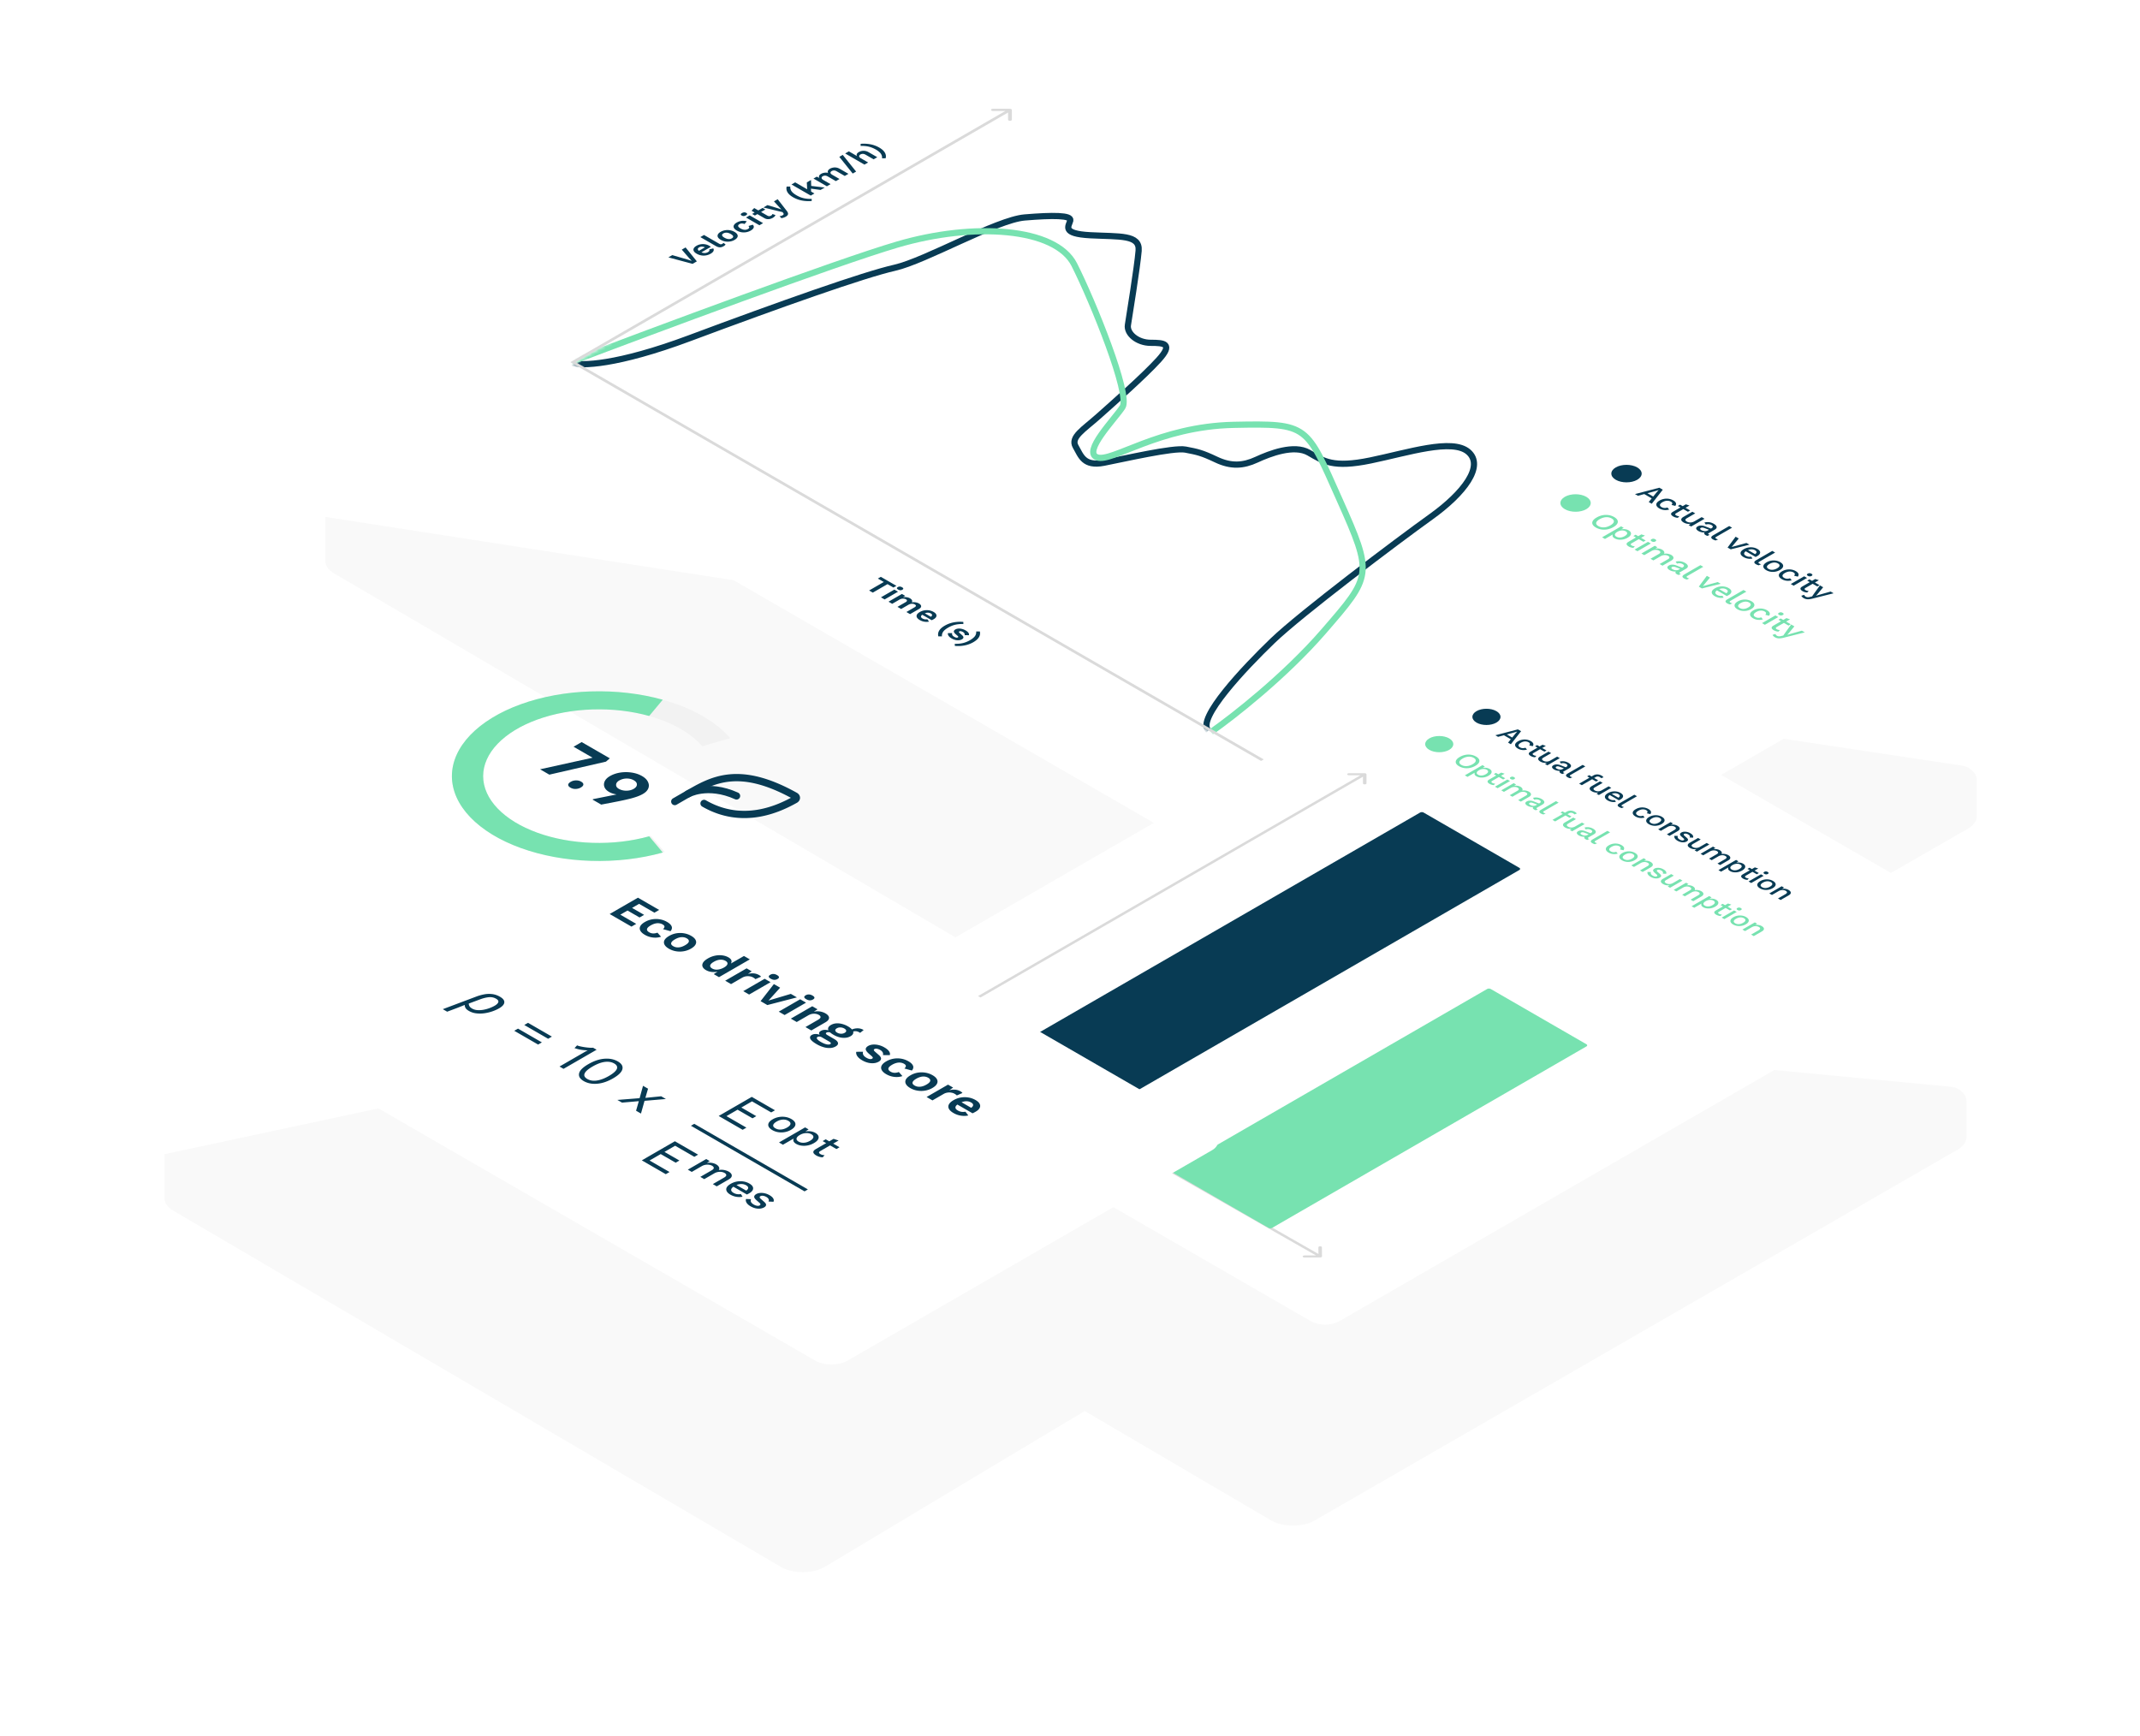 <svg width="620" height="503" fill="none" xmlns="http://www.w3.org/2000/svg"><g filter="url(#a)"><path d="M352.665 141.294c.883.137 1.78.091 2.667-.014 2.201-.26 4.498-.032 6.424.641.655.229 1.318.444 2.004.548l212.865 32.079c.687.103 1.366.285 1.957.649 1.544.95 2.419 2.211 2.419 3.531v10.458c0 1.351-.918 2.649-2.556 3.613l-168.684 97.049c-3.495 2.059-9.234 2.066-12.744.015L105.081 118.869c-1.654-.967-2.581-2.27-2.581-3.628V102.5l250.165 38.794z" fill="#F9F9F9"/></g><rect width="351.536" height="206.258" rx="5.079" transform="matrix(.866 .5 -.866 .5 278.625 0)" fill="#fff"/><path d="m198.629 71.686 3.262 4.036-1.251.722-6.997-1.879 1.134-.655 4.341 1.26 1.305.413-.715-.744-2.182-2.516 1.103-.637zm7.255 1.82a4.026 4.026 0 0 1-4.038 0c-.425-.245-.704-.502-.839-.771a.837.837 0 0 1 0-.798c.14-.266.401-.51.784-.731a3.524 3.524 0 0 1 1.243-.44c.43-.069.854-.066 1.274.01.414.071.794.207 1.141.407.104.06.2.118.288.175.088.057.163.11.225.157l-3.099 1.79-.738-.427 2.633-1.52-.326.404a2.143 2.143 0 0 0-.979-.305 1.557 1.557 0 0 0-.885.206c-.197.114-.321.24-.373.377-.046.134-.013.276.101.426.109.146.303.3.583.462.274.158.541.267.8.327.259.054.504.064.737.031a1.88 1.88 0 0 0 .668-.233c.228-.132.368-.263.42-.394a.442.442 0 0 0-.039-.4l1.173-.3a.694.694 0 0 1 .139.52c-.02.18-.108.359-.264.538a2.538 2.538 0 0 1-.629.489zm-1.917-5.43 4.388 2.533c.181.105.339.16.473.166a.77.77 0 0 0 .42-.117 1.51 1.51 0 0 0 .202-.134l.155-.162.606.458a.792.792 0 0 1-.218.26 1.823 1.823 0 0 1-.341.25c-.378.219-.746.327-1.103.324-.357-.01-.738-.13-1.142-.364l-4.504-2.6 1.064-.614zm4.825-.912c.394-.227.818-.38 1.274-.458.461-.08.924-.082 1.39-.004.471.075.919.235 1.344.48.419.242.696.5.831.775a.835.835 0 0 1-.008.803c-.135.263-.399.508-.792.735a3.861 3.861 0 0 1-1.274.458c-.461.08-.927.083-1.398.009a4.012 4.012 0 0 1-1.336-.484c-.424-.246-.704-.503-.838-.772A.855.855 0 0 1 208 67.9c.14-.266.404-.511.792-.735zm.792.457c-.196.114-.318.238-.365.372-.046.129-.015.266.094.413.108.146.3.299.574.457.275.159.539.27.792.332.254.063.495.082.723.058.228-.03.44-.101.637-.215.191-.11.31-.23.357-.359.046-.134.015-.275-.093-.421-.109-.147-.301-.3-.575-.457a3.078 3.078 0 0 0-.792-.332 1.945 1.945 0 0 0-.723-.05 1.577 1.577 0 0 0-.629.202zm3.85-3.137c.347-.2.691-.34 1.033-.417.341-.084.673-.116.994-.099.321.012.618.062.893.148l-.637.78a2.23 2.23 0 0 0-.792-.152 1.382 1.382 0 0 0-.684.188c-.196.114-.318.238-.365.373-.051.131-.02.272.094.421.108.147.3.299.574.457.275.159.539.27.792.332.259.06.503.075.73.045.233-.033.446-.105.637-.215.156-.09.262-.181.319-.274a.344.344 0 0 0 .023-.291.657.657 0 0 0-.225-.3l1.273-.377c.176.167.275.347.296.538.02.191-.042.385-.187.583-.145.197-.378.388-.699.574-.398.23-.831.387-1.297.47a4.067 4.067 0 0 1-1.398.01 3.96 3.96 0 0 1-1.336-.485c-.424-.245-.704-.502-.838-.771a.835.835 0 0 1 .007-.803c.14-.266.404-.51.793-.735zm2.675-2.1a1.407 1.407 0 0 1-.637.206 1.096 1.096 0 0 1-.59-.153c-.192-.11-.28-.224-.264-.34.01-.12.126-.244.349-.373.223-.128.438-.195.645-.201.202-.01.398.041.59.152.186.108.274.221.264.34-.016.117-.135.24-.357.369zm1.087.017 3.883 2.242-1.064.615-3.883-2.242 1.064-.614zm1.314-2.13 3.806 2.197c.186.107.37.16.551.157.181-.01.355-.062.521-.157.129-.075.225-.151.287-.229a.538.538 0 0 0 .101-.246l.877.309c-.025.128-.103.263-.233.403-.129.14-.297.27-.504.39-.259.15-.528.26-.808.332a2.325 2.325 0 0 1-.839.054 2.269 2.269 0 0 1-.846-.3l-3.682-2.126.769-.784zm2.431-.032.792.458-3.021 1.744-.792-.458 3.021-1.744zm4.37-2.523 2.555 3.287c.228.275.368.517.42.726a.672.672 0 0 1-.078.565c-.104.168-.293.33-.567.489-.202.117-.414.21-.637.278a3.516 3.516 0 0 1-.621.144l-.544-.574c.176-.012.334-.04.474-.086.145-.041.287-.103.427-.184.145-.083.238-.173.28-.268.046-.1.013-.223-.101-.373l-.202-.269-1.437-.336-4.116-1.004 1.18-.682 3.068.92.979.331-.583-.614-1.576-1.727 1.079-.623zm2.603-3.673 1.048-.004c-.031.34.016.657.14.95.119.29.316.565.59.826.28.257.637.51 1.072.762.435.25.878.459 1.328.623a7.27 7.27 0 0 0 1.429.34c.502.07 1.051.096 1.647.081l-.008.606c-1.005.084-1.96.037-2.866-.14a8.187 8.187 0 0 1-2.516-.94c-.772-.446-1.313-.929-1.623-1.45a2.097 2.097 0 0 1-.241-1.654zm7.051-1.9.078 2.116-.109.18.086 1.394-1.15-.646-.116-2.345 1.211-.7zm-4.589.685 5.584 3.224-1.064.615-5.584-3.224 1.064-.615zm4.178.978 4.388.525-1.204.694-3.293-.439.109-.78zm5.014.163-3.884-2.242.956-.551.737.38c-.129-.223-.147-.437-.054-.64.098-.207.285-.389.559-.547.28-.162.596-.27.948-.323a2.902 2.902 0 0 1 1.087.036.623.623 0 0 1-.093-.44.873.873 0 0 1 .209-.417 1.68 1.68 0 0 1 .435-.35c.254-.146.536-.25.847-.309.316-.063.639-.07.971-.022.331.048.657.164.978.35l2.548 1.47-1.064.614-2.338-1.35c-.285-.164-.549-.244-.792-.241a1.325 1.325 0 0 0-.66.175.74.74 0 0 0-.319.318c-.052.12-.039.246.039.381.078.129.231.259.458.39l2.089 1.206-1.064.615-2.337-1.35c-.285-.164-.552-.244-.8-.238a1.328 1.328 0 0 0-.66.175.73.73 0 0 0-.295.296c-.057.117-.052.245.015.386.073.137.236.28.489.426l2.059 1.188-1.064.614zm4.592-9.099 3.875 4.838-.986.57-3.883-4.834.994-.574zm6.291 2.816-5.584-3.224 1.064-.615 2.361 1.364c-.124-.216-.137-.42-.039-.615.093-.197.277-.375.552-.533a2.774 2.774 0 0 1 1.84-.337c.331.048.655.163.971.346l2.547 1.47-1.064.615-2.236-1.292c-.337-.194-.632-.29-.886-.287-.259 0-.489.059-.691.175a.831.831 0 0 0-.326.314c-.067.117-.065.247.008.39.072.138.238.281.497.43l2.05 1.184-1.064.615zm6.142-1.834-1.048.005a1.95 1.95 0 0 0-.14-.951 2.322 2.322 0 0 0-.598-.82 5.643 5.643 0 0 0-1.064-.767 7.87 7.87 0 0 0-1.328-.614 6.869 6.869 0 0 0-1.429-.35 10.28 10.28 0 0 0-1.646-.081l.007-.605a10.228 10.228 0 0 1 2.858.143 8.107 8.107 0 0 1 2.525.937c.771.446 1.312.931 1.623 1.458.31.52.391 1.068.24 1.645zM259.709 169.722l-.862.498-1.716-.991-4.264 2.461-1.072-.618 4.264-2.462-1.724-.995.862-.498 4.512 2.605zm.498 1.077c-.222-.129-.341-.251-.357-.368-.01-.12.078-.233.264-.341.192-.11.388-.161.59-.152.207.006.422.073.645.202.223.128.339.252.349.372.016.116-.072.23-.264.341a1.1 1.1 0 0 1-.59.152 1.414 1.414 0 0 1-.637-.206zm-.031.627-3.883 2.242-1.064-.614 3.883-2.242 1.064.614zm-2.755 2.894 3.883-2.242.955.551-.66.426a3.24 3.24 0 0 1 1.111-.031c.357.057.673.164.947.323.28.161.466.343.56.547.098.206.077.415-.063.627.254-.05.508-.068.761-.053.254.015.495.055.723.121.228.065.429.149.606.251.253.146.432.309.535.488.109.183.122.37.039.561-.083.191-.285.38-.606.565l-2.547 1.471-1.064-.615 2.338-1.349c.285-.165.424-.317.419-.458-.005-.14-.106-.267-.303-.381a1.59 1.59 0 0 0-.551-.184 1.975 1.975 0 0 0-.66.023 2.254 2.254 0 0 0-.676.264l-2.089 1.207-1.064-.615 2.338-1.349c.284-.165.422-.319.411-.462-.005-.141-.106-.268-.303-.381a1.545 1.545 0 0 0-.512-.171 2.091 2.091 0 0 0-.668.009 2.268 2.268 0 0 0-.738.283l-2.058 1.188-1.064-.614zm9.066 5.323c-.409-.236-.686-.488-.831-.757a.833.833 0 0 1-.008-.803c.135-.269.414-.526.839-.771.424-.245.87-.407 1.336-.485a4.163 4.163 0 0 1 1.382 0 3.84 3.84 0 0 1 1.266.453c.393.228.647.467.761.718a.77.77 0 0 1-.016.735c-.124.239-.359.459-.706.659-.104.06-.205.115-.303.166a4.555 4.555 0 0 1-.272.13l-3.099-1.789.738-.426 2.633 1.52-.699-.188c.326-.188.502-.377.528-.565.031-.185-.088-.356-.357-.511a1.701 1.701 0 0 0-.653-.215 2.03 2.03 0 0 0-.738.058c-.253.063-.52.175-.799.336-.275.159-.464.312-.567.462-.094.149-.112.291-.055.426.062.137.197.266.404.386.228.131.456.212.684.242.227.03.458.022.691-.023l.52.677a3.17 3.17 0 0 1-.901.081 3.933 3.933 0 0 1-.932-.152c-.3-.09-.582-.211-.846-.364zm12.61.537.008.606a9.747 9.747 0 0 0-1.646.08 7.293 7.293 0 0 0-1.429.341 8.335 8.335 0 0 0-1.321.619 6.19 6.19 0 0 0-1.079.767c-.275.26-.471.535-.59.825a2.06 2.06 0 0 0-.14.95l-1.049-.004a2.14 2.14 0 0 1 .241-1.655c.311-.52.854-1.004 1.631-1.452a8.18 8.18 0 0 1 2.509-.938 10.244 10.244 0 0 1 2.865-.139zm-3.401 4.78c-.394-.227-.684-.475-.87-.744-.181-.266-.246-.531-.194-.794l1.235-.004a.71.71 0 0 0 .038.551c.088.189.275.365.56.529.202.117.391.193.567.229.186.036.344.017.473-.058.083-.048.125-.105.125-.171.005-.068-.06-.163-.195-.282l-.543-.475c-.357-.314-.539-.58-.544-.799.005-.218.158-.414.458-.587.213-.122.474-.202.785-.238a3.24 3.24 0 0 1 1.025.072c.373.078.748.226 1.126.444.388.224.663.454.823.691.171.236.22.47.148.704l-1.258-.009a.549.549 0 0 0-.039-.498 1.04 1.04 0 0 0-.427-.417 2.01 2.01 0 0 0-.42-.188 1.13 1.13 0 0 0-.365-.059.547.547 0 0 0-.279.072c-.083.048-.119.111-.109.188.016.075.098.18.249.314l.629.552c.305.266.447.5.427.704-.016.2-.153.375-.412.524a2.18 2.18 0 0 1-.87.269 3.159 3.159 0 0 1-1.04-.071 4.038 4.038 0 0 1-1.103-.449zm.934 2.163-.008-.606a9.764 9.764 0 0 0 1.647-.08 6.883 6.883 0 0 0 1.421-.346c.45-.158.893-.363 1.328-.614a5.676 5.676 0 0 0 1.064-.767c.285-.26.487-.535.606-.825.119-.29.165-.606.139-.95l1.049.004c.145.58.062 1.13-.249 1.65-.305.523-.846 1.009-1.623 1.458a8.186 8.186 0 0 1-2.524.937c-.901.179-1.851.225-2.85.139zM473.687 143.142l7.059-1.843.994.574-3.192 4.075-.877-.506 2.345-2.879.505-.56-.023-.014-.94.292-5.017 1.354-.854-.493zm2.376-.18.676-.39 2.773 1.601-.676.39-2.773-1.601zm8.693 1.997c.31.179.528.358.652.538.135.179.194.36.179.542a.965.965 0 0 1-.226.525l-1.095-.274c.171-.176.244-.343.218-.502-.016-.158-.142-.306-.381-.444a1.983 1.983 0 0 0-.761-.251 2.354 2.354 0 0 0-.839.045 3.284 3.284 0 0 0-.869.359c-.29.167-.492.335-.606.502-.114.167-.14.329-.078.484.062.156.207.299.435.431.176.101.357.173.544.215a2.056 2.056 0 0 0 1.165-.099l.497.583a3.733 3.733 0 0 1-1.926.063 3.497 3.497 0 0 1-.924-.372c-.384-.221-.642-.464-.777-.727a.837.837 0 0 1 0-.798c.145-.269.427-.524.846-.767.42-.242.86-.403 1.321-.484a4.114 4.114 0 0 1 1.382-.009c.456.078.87.224 1.243.44zm4.726 1.5-3.86 2.228c-.192.111-.282.22-.272.327.016.111.109.216.28.314.139.081.282.139.427.175.15.033.308.052.473.058l-.419.458a2.94 2.94 0 0 1-1.351-.395 1.661 1.661 0 0 1-.505-.417c-.114-.149-.142-.3-.085-.453.062-.155.222-.311.481-.466l3.767-2.175 1.064.346zm.194 1.43-.653.377-2.912-1.682.652-.376 2.913 1.681zm-1.912 3.47c-.254-.147-.443-.31-.567-.489a.565.565 0 0 1-.062-.556c.078-.194.282-.387.613-.578l2.563-1.48.831.48-2.353 1.358c-.352.204-.52.387-.505.552.021.161.166.32.435.475.13.075.275.135.435.179.171.045.352.069.544.072.197 0 .396-.028.598-.085a2.46 2.46 0 0 0 .613-.256l2.105-1.215.831.48-3.883 2.242-.73-.422.59-.385a3.027 3.027 0 0 1-2.058-.372zm8.078 1.695c.259-.149.386-.306.381-.47.005-.165-.117-.319-.365-.462a1.971 1.971 0 0 0-.761-.251 2.195 2.195 0 0 0-.893.094l-.404-.574a3.278 3.278 0 0 1 1.336-.108c.481.057.95.217 1.405.48.311.179.533.368.668.565.14.194.176.389.109.583-.062.197-.251.387-.567.569l-1.732 1c-.192.111-.192.221 0 .332.093.054.197.099.311.135l-.622.304a1.789 1.789 0 0 1-.536-.21 1.132 1.132 0 0 1-.365-.31.37.37 0 0 1-.038-.336c.051-.114.168-.223.349-.327l.054-.032.179.094c-.248.09-.512.132-.792.126a3.393 3.393 0 0 1-.8-.121 3.094 3.094 0 0 1-.676-.283 1.77 1.77 0 0 1-.543-.448c-.114-.155-.15-.311-.109-.466.052-.156.194-.301.427-.435.29-.168.621-.251.994-.251a3.35 3.35 0 0 1 1.188.246l1.802.7-.59.332-1.32-.503a2.587 2.587 0 0 0-.668-.179.83.83 0 0 0-.505.103c-.145.084-.207.183-.186.296.031.114.139.224.326.332.129.075.269.137.419.188.156.054.316.09.482.108.171.015.336.006.497-.027.171-.033.334-.094.489-.184l1.056-.61zm5.975-.173-4.543 2.623c-.192.111-.29.206-.295.287-.006.081.069.166.225.256.093.053.176.095.248.125.083.03.192.063.326.099l-.714.305a2.476 2.476 0 0 1-.396-.121 2.487 2.487 0 0 1-.381-.175c-.347-.201-.515-.399-.504-.597.02-.197.217-.403.59-.618l4.613-2.664.831.48zm4.164 4.422.87.502-5.429 1.35-.908-.525 2.329-3.139.909.525-2.058 2.462 4.287-1.175zm-.829 4.095c-.389-.225-.65-.468-.785-.731a.842.842 0 0 1 0-.798c.145-.269.428-.525.847-.767a3.987 3.987 0 0 1 1.32-.484 4.12 4.12 0 0 1 1.383-.009c.45.074.859.218 1.227.43.378.218.621.448.73.691a.769.769 0 0 1-.031.717c-.13.236-.365.453-.707.65a5.793 5.793 0 0 1-.272.148 3.224 3.224 0 0 1-.241.112l-3.122-1.802.637-.368 2.757 1.592-.536-.166c.352-.203.534-.41.544-.619.015-.212-.13-.406-.435-.583a1.982 1.982 0 0 0-.738-.246 2.334 2.334 0 0 0-.846.049c-.29.066-.583.184-.878.354-.29.168-.489.336-.598.507-.109.17-.129.335-.062.493.067.158.217.305.45.439.259.15.518.243.777.278.259.036.523.03.792-.017l.35.56c-.28.054-.57.075-.87.063-.29-.012-.58-.06-.87-.144a3.67 3.67 0 0 1-.823-.349zm9.142-1.314-4.544 2.623c-.191.111-.29.207-.295.287-.005.081.07.166.226.256.093.054.176.096.248.126.083.029.192.062.326.098l-.714.305a2.322 2.322 0 0 1-.396-.121 2.396 2.396 0 0 1-.381-.175c-.347-.2-.515-.399-.505-.596.021-.198.218-.404.591-.619l4.613-2.663.831.479zm1.472 2.778c.378.218.631.458.761.718a.818.818 0 0 1-.024.793c-.134.269-.411.525-.831.767a3.985 3.985 0 0 1-1.335.484 4.024 4.024 0 0 1-1.367.009 3.648 3.648 0 0 1-1.243-.439c-.378-.218-.632-.458-.761-.718a.844.844 0 0 1 .008-.793c.14-.272.419-.529.839-.771a3.894 3.894 0 0 1 1.328-.48 4.114 4.114 0 0 1 1.382-.009c.45.075.865.221 1.243.439zm-.653.377a1.966 1.966 0 0 0-.761-.251 2.39 2.39 0 0 0-.831.049c-.29.066-.582.184-.877.354-.29.168-.495.337-.614.507-.114.167-.145.329-.093.484.062.156.21.301.442.435.233.135.482.218.746.251.269.03.549.012.839-.054.295-.068.587-.186.877-.354.296-.17.5-.339.614-.506.114-.168.142-.328.085-.48-.051-.156-.194-.301-.427-.435zm5.146 2.218c.311.179.528.358.653.538.134.179.194.36.178.542a.956.956 0 0 1-.225.525l-1.095-.274c.171-.176.243-.343.217-.502-.015-.158-.142-.306-.38-.444a1.988 1.988 0 0 0-.761-.251 2.354 2.354 0 0 0-.839.045 3.276 3.276 0 0 0-.87.359c-.29.167-.492.334-.606.502-.113.167-.139.329-.077.484.062.156.207.299.435.431.176.101.357.173.543.215a2.063 2.063 0 0 0 1.165-.099l.497.583a3.726 3.726 0 0 1-1.926.063 3.497 3.497 0 0 1-.924-.372c-.383-.222-.642-.464-.777-.727a.842.842 0 0 1 0-.798c.145-.269.428-.524.847-.767a4.01 4.01 0 0 1 1.32-.484 4.12 4.12 0 0 1 1.383-.009c.455.078.869.224 1.242.44zm3.522 1.37c-.181-.105-.277-.211-.287-.319 0-.107.083-.209.249-.305a.996.996 0 0 1 .52-.139c.186.006.37.062.551.166.176.102.267.205.272.31.011.107-.067.209-.233.305a1.034 1.034 0 0 1-.536.139 1.11 1.11 0 0 1-.536-.157zm-.24.614-3.883 2.242-.831-.48 3.883-2.242.831.48zm3.42.656-3.86 2.229c-.191.11-.282.22-.272.327.016.111.109.215.28.314.14.081.282.139.427.175.15.033.308.052.474.058l-.419.458a2.91 2.91 0 0 1-1.352-.395 1.703 1.703 0 0 1-.505-.417c-.114-.149-.142-.3-.085-.453.062-.155.223-.311.481-.466l3.767-2.175 1.064.345zm.194 1.431-.652.376-2.912-1.681.652-.377 2.912 1.682zm4.076 2.353-6.042 1.525a6.416 6.416 0 0 1-1.087.197 2.764 2.764 0 0 1-.831-.041 2.43 2.43 0 0 1-.715-.278 1.732 1.732 0 0 1-.442-.345.914.914 0 0 1-.218-.35l.847-.255c.015.104.057.2.124.287.072.09.173.172.303.246.14.081.303.13.489.148.186.024.435-.003.746-.08l.59-.144.551-.793 1.732-2.399.932.538-1.576 1.905-.505.552 1.056-.314 3.184-.897.862.498z" fill="#083B54"/><path d="M467.645 149.787c.497.287.821.596.971.928.15.332.127.668-.07 1.009-.197.34-.57.669-1.119.986a5.467 5.467 0 0 1-1.708.646 5.142 5.142 0 0 1-1.748.04 4.547 4.547 0 0 1-1.607-.56c-.492-.284-.813-.592-.963-.924-.15-.332-.127-.668.07-1.009.196-.341.569-.669 1.118-.986a5.472 5.472 0 0 1 1.709-.646 5.111 5.111 0 0 1 1.747-.04 4.503 4.503 0 0 1 1.6.556zm-.722.417a2.768 2.768 0 0 0-1.057-.35 3.452 3.452 0 0 0-1.18.072 4.383 4.383 0 0 0-1.227.493c-.404.233-.689.469-.854.708-.161.236-.202.464-.125.682.083.221.285.424.606.61.326.188.678.305 1.056.349.383.048.78.026 1.189-.067.414-.096.823-.26 1.227-.493.409-.236.693-.472.854-.709.16-.236.199-.464.116-.686-.077-.218-.279-.421-.605-.609zm-2.763 5.462 5.514-3.184.738.426-1.026.664.024-.139a3.402 3.402 0 0 1 1.669-.076c.285.063.544.161.777.296.316.182.523.394.621.636.099.243.073.494-.077.754-.145.257-.43.508-.855.753a4.196 4.196 0 0 1-2.64.538 3.019 3.019 0 0 1-1.111-.363c-.331-.191-.528-.404-.59-.637-.057-.236 0-.46.171-.672l.225-.023-2.609 1.507-.831-.48zm4.131-.188c.337.194.717.276 1.142.246.43-.027.854-.161 1.274-.403.419-.242.655-.486.706-.731.057-.248-.08-.468-.411-.659a1.852 1.852 0 0 0-.746-.233 2.636 2.636 0 0 0-.846.049 2.993 2.993 0 0 0-.847.336c-.274.159-.468.322-.582.489-.114.167-.145.329-.093.484.051.156.186.296.403.422zm8.304-.318-3.86 2.229c-.192.11-.282.219-.272.327.016.11.109.215.28.314.14.08.282.139.427.175.15.033.308.052.474.058l-.42.457a3.05 3.05 0 0 1-.691-.112 2.982 2.982 0 0 1-.66-.282 1.69 1.69 0 0 1-.505-.417c-.114-.15-.142-.301-.085-.453.062-.156.222-.311.481-.466l3.767-2.175 1.064.345zm.194 1.43-.652.377-2.913-1.681.653-.377 2.912 1.681zm1.738.251c-.181-.105-.277-.211-.287-.319 0-.107.083-.209.248-.304a.992.992 0 0 1 .521-.139c.186.005.37.061.551.165.176.102.267.205.272.31.01.107-.067.209-.233.305a1.027 1.027 0 0 1-.536.139 1.106 1.106 0 0 1-.536-.157zm-.24.614-3.884 2.242-.831-.48 3.884-2.242.831.48zm-2.739 2.903 3.883-2.242.738.426-.613.399a3.156 3.156 0 0 1 1.087-.009c.347.063.647.168.901.314.279.161.471.347.575.556.113.209.103.421-.032.637.254-.051.51-.068.769-.05.259.018.503.063.73.135.233.069.435.152.606.251.249.143.43.308.544.493a.621.621 0 0 1 .054.579c-.078.2-.282.396-.613.587l-2.517 1.453-.831-.48 2.385-1.377c.315-.182.468-.357.458-.524-.011-.168-.132-.318-.365-.453a1.842 1.842 0 0 0-.637-.215 2.333 2.333 0 0 0-.761.018c-.264.045-.523.14-.777.287l-2.112 1.219-.831-.479 2.384-1.377c.316-.182.469-.357.458-.525-.01-.167-.132-.318-.365-.453a1.823 1.823 0 0 0-.59-.197 2.408 2.408 0 0 0-1.631.314l-2.066 1.193-.831-.48zm11.954 4.023c.259-.149.386-.306.381-.471.005-.164-.117-.318-.365-.462a1.988 1.988 0 0 0-.761-.251 2.212 2.212 0 0 0-.893.094l-.404-.574a3.296 3.296 0 0 1 1.336-.107c.481.057.95.217 1.405.48.311.179.534.367.668.565.14.194.176.388.109.583-.062.197-.251.387-.567.569l-1.732 1c-.191.11-.191.221 0 .332.093.053.197.098.311.134l-.622.305a1.777 1.777 0 0 1-.535-.211 1.098 1.098 0 0 1-.365-.309.369.369 0 0 1-.039-.336c.051-.114.168-.223.349-.328l.055-.031.178.094c-.248.09-.512.132-.792.126a3.446 3.446 0 0 1-.8-.121 3.094 3.094 0 0 1-.676-.283 1.783 1.783 0 0 1-.543-.448c-.114-.156-.15-.311-.109-.467.052-.155.194-.3.427-.435.29-.167.621-.251.994-.251.378.003.774.086 1.189.247l1.801.699-.59.332-1.32-.502a2.548 2.548 0 0 0-.668-.179.823.823 0 0 0-.505.103c-.145.084-.207.182-.186.296.031.113.139.224.326.332a2.382 2.382 0 0 0 .901.296c.171.015.336.006.497-.027.171-.033.334-.095.489-.184l1.056-.61zm5.975-.173-4.543 2.623c-.192.11-.29.206-.295.287-.006.08.07.165.225.255.093.054.176.096.248.126.083.03.192.062.327.098l-.715.305a2.378 2.378 0 0 1-.396-.121 2.396 2.396 0 0 1-.381-.175c-.346-.2-.515-.399-.504-.596.02-.197.217-.404.59-.619l4.613-2.663.831.48zm4.164 4.421.87.503-5.429 1.349-.908-.524 2.33-3.139.908.525-2.058 2.461 4.287-1.175zm-.829 4.095c-.388-.224-.65-.468-.785-.731a.842.842 0 0 1 0-.798c.145-.269.428-.524.847-.767a4.01 4.01 0 0 1 1.32-.484 4.146 4.146 0 0 1 1.383-.009c.45.075.859.218 1.227.431.378.218.621.448.73.69a.77.77 0 0 1-.031.718c-.13.236-.365.452-.707.65a5.793 5.793 0 0 1-.272.148 3.224 3.224 0 0 1-.241.112l-3.122-1.803.637-.367 2.757 1.591-.536-.165c.352-.204.534-.41.544-.619.016-.212-.129-.407-.435-.583a1.977 1.977 0 0 0-.738-.247 2.335 2.335 0 0 0-.846.05c-.29.065-.583.183-.878.354-.29.167-.489.336-.598.506-.109.171-.129.335-.062.494.067.158.217.305.45.439.259.15.518.242.777.278.259.036.523.03.792-.018l.35.561c-.28.053-.57.074-.87.062a3.66 3.66 0 0 1-.87-.143c-.29-.084-.564-.2-.823-.35zm9.142-1.313-4.544 2.623c-.191.111-.289.206-.295.287-.005.081.07.166.226.256.093.053.176.095.248.125.083.03.192.063.326.099l-.714.305a2.415 2.415 0 0 1-.396-.121 2.396 2.396 0 0 1-.381-.175c-.347-.201-.515-.399-.505-.597.021-.197.218-.403.591-.618l4.613-2.664.831.48zm1.472 2.778c.378.218.631.457.761.717a.82.82 0 0 1-.024.794c-.134.269-.411.525-.831.767a4.007 4.007 0 0 1-1.335.484 4.024 4.024 0 0 1-1.367.009 3.65 3.65 0 0 1-1.243-.44c-.378-.218-.631-.457-.761-.717a.846.846 0 0 1 .008-.794c.14-.272.419-.529.839-.771a3.937 3.937 0 0 1 1.328-.48c.471-.08.932-.083 1.382-.009a3.67 3.67 0 0 1 1.243.44zm-.653.377a1.967 1.967 0 0 0-.761-.252 2.416 2.416 0 0 0-.831.05c-.29.065-.582.184-.877.354-.29.167-.495.336-.614.507-.114.167-.145.328-.093.484.062.155.21.3.443.435.233.134.481.218.745.251.269.03.549.012.839-.054.295-.069.588-.187.877-.354.296-.17.5-.339.614-.507.114-.167.142-.327.085-.48-.051-.155-.194-.3-.427-.434zm5.146 2.217c.311.18.528.359.653.538.134.18.194.361.178.543a.959.959 0 0 1-.225.525l-1.095-.274c.171-.176.243-.344.218-.502-.016-.159-.143-.307-.381-.444a1.971 1.971 0 0 0-.761-.251 2.354 2.354 0 0 0-.839.045 3.271 3.271 0 0 0-.87.358c-.29.168-.492.335-.606.503-.113.167-.139.328-.077.484.062.155.207.299.435.43.176.102.357.174.543.215a2.065 2.065 0 0 0 1.165-.098l.497.583a3.77 3.77 0 0 1-1.926.063 3.466 3.466 0 0 1-.924-.373c-.383-.221-.642-.463-.776-.726a.837.837 0 0 1 0-.798c.144-.269.427-.525.846-.767s.86-.403 1.32-.484a4.12 4.12 0 0 1 1.383-.009c.455.078.87.224 1.242.439zm3.523 1.37c-.182-.104-.277-.211-.288-.318 0-.108.083-.209.249-.305a.986.986 0 0 1 .52-.139c.186.006.37.061.551.166.176.101.267.205.272.309.011.108-.067.209-.233.305a1.015 1.015 0 0 1-.536.139 1.092 1.092 0 0 1-.535-.157zm-.241.614-3.883 2.242-.831-.479 3.883-2.242.831.479zm3.42.657-3.86 2.228c-.191.111-.282.22-.272.328.016.11.109.215.28.314.14.08.282.139.427.175.15.032.308.052.474.058l-.419.457a3.058 3.058 0 0 1-.692-.112 3.023 3.023 0 0 1-.66-.282 1.703 1.703 0 0 1-.505-.417c-.113-.15-.142-.301-.085-.453.062-.156.223-.311.482-.467l3.766-2.174 1.064.345zm.194 1.43-.652.377-2.912-1.681.652-.377 2.912 1.681zm4.076 2.354-6.042 1.524a6.222 6.222 0 0 1-1.087.197 2.766 2.766 0 0 1-.831-.04 2.458 2.458 0 0 1-.715-.278 1.778 1.778 0 0 1-.442-.345.922.922 0 0 1-.218-.35l.847-.256a.6.6 0 0 0 .124.287c.072.09.173.172.303.247.14.081.303.13.489.148.187.024.435-.003.746-.081l.59-.143.551-.794 1.732-2.399.932.538-1.576 1.906-.505.552 1.056-.314 3.184-.897.862.498z" fill="#77E2B0"/><mask id="b" style="mask-type:alpha" maskUnits="userSpaceOnUse" x="166" y="34" width="330" height="192"><path transform="matrix(.866 .5 -.866 .5 287.944 34.974)" fill="#C4C4C4" d="M0 0h239.439v140.794H0z"/></mask><g mask="url(#b)" stroke-width="1.794"><path d="M165.625 105.147c2.589.897 13.048.717 34.172-7.174 26.405-9.865 50.481-18.384 59.412-20.402 8.931-2.018 29.512-13.9 37.667-14.572 8.154-.673 13.591-.673 13.202.896-.388 1.57-2.718 3.812 5.825 4.26 8.543.448 14.368-.224 13.98 4.484-.389 4.708-2.719 19.056-3.107 21.522-.388 2.467 2.718 5.157 6.601 5.157 3.884 0 6.602.224 2.33 4.932-4.271 4.708-13.202 12.555-17.474 16.366-4.271 3.812-8.155 6.054-6.601 8.744 1.553 2.69 2.33 5.829 8.154 4.708 5.825-1.121 20.193-4.484 23.688-3.811 3.494.672 4.659.896 8.931 2.914 4.271 2.018 7.766 1.794 11.649 0 3.883-1.793 10.873-4.484 15.145-2.018 4.271 2.467 6.989 4.484 17.862 2.242 10.873-2.242 23.687-6.501 28.347-2.466 4.66 4.036-1.165 11.883-10.873 18.833-9.708 6.95-37.666 28.024-45.821 35.871-8.155 7.846-22.134 22.643-18.639 26.006" stroke="#083B54"/><path d="M165.237 104.923c24.205-9.192 77.042-28.876 94.749-34.078 22.134-6.501 45.821-4.932 51.257 5.83 5.437 10.76 16.31 37.664 13.98 41.251-2.33 3.587-11.65 13.003-7.378 14.573 4.271 1.569 17.862-8.968 39.608-9.417 21.746-.448 20.969 0 30.677 21.747 9.708 21.747 9.32 21.971-4.66 38.113-11.183 12.914-26.405 24.811-32.618 29.145" stroke="#77E2B0"/></g><path d="M293.153 31.835c0-.175-.246-.317-.549-.317h-4.942c-.304 0-.55.142-.55.317 0 .176.246.318.55.318h4.393v2.536c0 .175.246.317.549.317.303 0 .549-.142.549-.317v-2.854zm-127.14 73.088-.388-.224-.388.224.388.224.388-.224zm246.58 142.68c.304 0 .55-.142.55-.317v-2.854c0-.175-.246-.317-.55-.317-.303 0-.549.142-.549.317v2.537h-4.393c-.303 0-.549.142-.549.317 0 .175.246.317.549.317h4.942zM292.216 31.611 165.625 104.7l.776.448L292.992 32.06l-.776-.449zm-126.591 73.536 246.58 142.363.777-.448-246.58-142.363-.777.448z" fill="#DADADA"/><circle r="3.587" transform="matrix(.866 .5 -.866 .5 471.229 137.207)" fill="#083B54"/><circle r="3.587" transform="matrix(.866 .5 -.866 .5 456.473 145.726)" fill="#77E2B0"/><g filter="url(#c)"><path d="M332.597 245.31c.588-.309 1.215-.549 1.873-.642 2.231-.318 4.587-.126 6.574.53.787.259 1.586.498 2.411.576l229.959 21.816c.825.079 1.648.269 2.342.722 1.435.936 2.245 2.151 2.245 3.42v10.459c0 1.351-.918 2.648-2.556 3.613l-186.2 107.387c-3.496 2.059-9.235 2.065-12.745.014l-139.419-81.836c-1.654-.967-2.581-2.27-2.581-3.628V297l98.097-51.69z" fill="#F9F9F9"/></g><rect width="175.402" height="226.892" rx="4.707" transform="matrix(.866 .5 -.866 .5 428.494 184)" fill="#fff"/><path d="M395.894 224.309c0-.163-.228-.294-.509-.294h-4.58c-.281 0-.509.131-.509.294 0 .162.228.294.509.294h4.071v2.35c0 .163.228.294.509.294s.509-.131.509-.294v-2.644zm-128.626 73.968-.36-.208-.362.209.364.208.358-.209zm115.235 66.017c.281-.001.508-.134.506-.296l-.028-2.644c-.002-.163-.231-.293-.512-.292-.281.001-.508.133-.506.295l.025 2.351-4.072.014c-.281.001-.507.134-.505.296.001.162.231.293.512.292l4.58-.016zm12.522-140.193-128.117 73.968.72.416 128.117-73.969-.72-.415zM266.91 298.486l115.232 65.723.716-.418-115.232-65.723-.716.418z" fill="#DADADA"/><path d="m433.226 213.016 6.542-1.708.921.532-2.958 3.778-.813-.47 2.174-2.668.467-.519-.021-.013-.871.27-4.65 1.255-.791-.457zm2.202-.166.626-.361 2.57 1.483-.626.362-2.57-1.484zm8.056 1.85c.288.167.489.333.604.499.125.166.18.334.166.503a.886.886 0 0 1-.209.486l-1.015-.253c.159-.164.226-.319.202-.466-.014-.147-.132-.284-.353-.411a1.835 1.835 0 0 0-.705-.233 2.19 2.19 0 0 0-.777.042 3.031 3.031 0 0 0-.807.332c-.268.155-.455.31-.561.465-.106.156-.13.305-.072.449.058.144.192.277.403.399.163.094.331.161.504.2a1.914 1.914 0 0 0 1.08-.092l.46.54a3.457 3.457 0 0 1-1.785.059 3.216 3.216 0 0 1-.856-.345c-.355-.205-.595-.43-.72-.673a.777.777 0 0 1 0-.74c.134-.25.396-.486.785-.711a3.719 3.719 0 0 1 1.223-.449 3.855 3.855 0 0 1 1.281-.008c.423.072.806.208 1.152.407zm4.38 1.39-3.577 2.066c-.178.102-.262.203-.252.303.014.103.1.2.259.291.129.075.261.129.396.162.139.031.285.049.439.054l-.389.424a2.707 2.707 0 0 1-1.252-.366 1.547 1.547 0 0 1-.468-.386c-.106-.139-.132-.279-.079-.42.057-.144.206-.288.446-.432l3.491-2.015.986.319zm.18 1.326-.605.349-2.699-1.558.605-.349 2.699 1.558zm-1.772 3.216a1.61 1.61 0 0 1-.526-.453.524.524 0 0 1-.057-.515c.072-.181.261-.359.568-.537l2.376-1.371.77.445-2.181 1.259c-.326.188-.482.359-.468.511.019.15.154.296.403.441.12.069.255.124.403.166.159.041.327.063.504.066.182 0 .367-.026.554-.079.192-.05.382-.129.569-.237l1.95-1.126.771.445-3.599 2.078-.677-.391.547-.357c-.35.058-.684.056-1-.004a2.905 2.905 0 0 1-.907-.341zm7.487 1.571c.239-.138.357-.284.352-.436.005-.152-.108-.295-.338-.428a1.835 1.835 0 0 0-.705-.233 2.062 2.062 0 0 0-.828.087l-.374-.531c.383-.117.796-.15 1.238-.1.446.052.88.201 1.302.444.288.167.495.341.619.524.13.18.163.36.101.54-.057.183-.233.359-.525.528l-1.605.927c-.178.102-.178.205 0 .307.086.05.182.092.288.125l-.576.282a1.653 1.653 0 0 1-.497-.195 1.042 1.042 0 0 1-.338-.287.34.34 0 0 1-.036-.311c.048-.106.156-.207.324-.304l.05-.029.166.088a2.035 2.035 0 0 1-.735.116 2.916 2.916 0 0 1-1.367-.374 1.64 1.64 0 0 1-.504-.416c-.105-.144-.139-.288-.101-.432.048-.144.18-.278.396-.403.269-.155.576-.233.921-.233.351.003.718.079 1.102.229l1.67.648-.547.308-1.224-.466a2.388 2.388 0 0 0-.619-.166.759.759 0 0 0-.468.096c-.134.077-.192.169-.173.274.029.105.13.208.303.307.12.07.249.128.388.175.144.05.293.083.447.1a1.6 1.6 0 0 0 .46-.025 1.44 1.44 0 0 0 .454-.171l.979-.565zm5.537-.161-4.211 2.431c-.177.103-.269.192-.273.266-.005.075.064.154.208.237.087.05.164.089.231.117a3.9 3.9 0 0 0 .302.091l-.662.283a2.195 2.195 0 0 1-.367-.113 2.214 2.214 0 0 1-.353-.162c-.321-.185-.477-.369-.468-.552.019-.183.202-.374.547-.574l4.276-2.468.77.444zm4.736 2.677c.149.086.266.173.353.261.095.089.148.167.158.233l-.698.237a.378.378 0 0 0-.108-.145 1.382 1.382 0 0 0-.806-.341 1.093 1.093 0 0 0-.612.162l-.526.303-.172.125-3.34 1.928-.77-.445 4.117-2.377c.182-.105.372-.184.568-.236a2.355 2.355 0 0 1 1.231.037c.211.061.413.147.605.258zm-1.008 1.346-.604.349-2.592-1.496.605-.349 2.591 1.496zm-1.84 3.177a1.595 1.595 0 0 1-.525-.453.526.526 0 0 1-.058-.516c.072-.18.262-.358.569-.536l2.375-1.371.77.445-2.181 1.259c-.326.188-.482.358-.467.511.019.149.153.296.403.44.12.07.254.125.403.166.158.042.326.064.504.067.182 0 .367-.026.554-.079.192-.05.381-.129.568-.237l1.951-1.126.77.445-3.599 2.077-.676-.39.547-.358a2.801 2.801 0 0 1-1.908-.344zm4.608 2.66c-.36-.208-.602-.434-.727-.678a.775.775 0 0 1 0-.739c.134-.25.396-.486.785-.711a3.719 3.719 0 0 1 1.223-.449 3.855 3.855 0 0 1 1.281-.008 3.34 3.34 0 0 1 1.138.399c.35.202.575.415.676.64a.71.71 0 0 1-.029.665c-.12.219-.338.419-.655.602a4.573 4.573 0 0 1-.475.241l-2.893-1.67.59-.341 2.555 1.475-.496-.153c.326-.189.494-.38.503-.574.015-.197-.119-.377-.403-.54a1.852 1.852 0 0 0-.683-.229 2.176 2.176 0 0 0-.785.046 2.91 2.91 0 0 0-.813.328c-.269.155-.454.312-.554.47-.101.158-.12.31-.058.457.062.147.202.283.417.407.24.139.48.225.72.258s.485.028.734-.017l.324.52a3.428 3.428 0 0 1-2.375-.399zm8.473-1.217-4.211 2.431c-.178.102-.269.191-.274.266-.004.074.065.153.209.236.087.05.163.089.23.117.077.028.178.058.303.091l-.662.283a2.161 2.161 0 0 1-.367-.112 2.174 2.174 0 0 1-.353-.162c-.322-.186-.478-.37-.468-.553.019-.183.202-.374.547-.574l4.275-2.468.771.445zm3.3 3.692c.288.166.489.333.605.499.124.166.18.334.165.503a.886.886 0 0 1-.209.486l-1.014-.254c.158-.163.225-.318.201-.465-.014-.147-.132-.284-.353-.411a1.813 1.813 0 0 0-.705-.233 2.19 2.19 0 0 0-.777.041 3.05 3.05 0 0 0-.806.333c-.269.155-.456.31-.562.465-.105.155-.129.305-.072.449.058.144.192.277.403.399.163.094.331.161.504.199a1.915 1.915 0 0 0 1.08-.091l.46.54a3.457 3.457 0 0 1-1.785.058 3.216 3.216 0 0 1-.856-.345c-.355-.205-.595-.429-.72-.673a.775.775 0 0 1 0-.739c.134-.25.396-.487.785-.711a3.719 3.719 0 0 1 1.223-.449 3.828 3.828 0 0 1 1.281-.008 3.44 3.44 0 0 1 1.152.407zm3.905 2.255c.35.202.585.423.705.664a.76.76 0 0 1-.021.736c-.125.249-.382.486-.77.711a3.709 3.709 0 0 1-1.238.448c-.427.075-.85.078-1.267.009a3.39 3.39 0 0 1-1.152-.408c-.35-.202-.585-.423-.705-.664a.783.783 0 0 1 .007-.736c.13-.252.389-.49.777-.715a3.652 3.652 0 0 1 1.231-.444 3.829 3.829 0 0 1 1.281-.009c.418.07.802.205 1.152.408zm-.605.349a1.819 1.819 0 0 0-.705-.233 2.21 2.21 0 0 0-.77.046c-.269.061-.54.17-.814.328-.268.155-.458.312-.568.47-.106.155-.134.304-.086.448.057.144.194.279.41.403.216.125.446.203.691.233.249.028.508.011.777-.05a2.94 2.94 0 0 0 .813-.328c.274-.158.463-.314.569-.47.106-.155.132-.303.079-.444-.048-.144-.18-.279-.396-.403zm-.456 3.277 3.599-2.078.684.395-.886.569v-.116c.274-.081.54-.124.799-.129a2.641 2.641 0 0 1 1.411.357c.254.147.432.308.533.482.11.175.127.354.05.536-.077.183-.266.362-.569.536l-2.332 1.347-.77-.445 2.095-1.209c.355-.205.525-.389.511-.553-.005-.163-.118-.309-.339-.436a1.816 1.816 0 0 0-.575-.2 2.195 2.195 0 0 0-.727-.012 2.28 2.28 0 0 0-.799.295l-1.915 1.105-.77-.444zm5.608 3.321c-.36-.208-.619-.438-.777-.69-.159-.252-.197-.502-.116-.748l.994.041a.602.602 0 0 0-.022.536c.087.183.269.355.547.516.221.127.434.206.641.237.206.03.379.005.518-.075.091-.053.139-.117.144-.191.014-.075-.043-.172-.173-.291l-.597-.528c-.307-.266-.458-.495-.454-.686.01-.194.147-.367.411-.519.196-.114.436-.186.719-.216.283-.031.586-.011.907.058.331.069.653.194.965.374.36.208.602.422.727.644.129.219.144.435.043.648l-.979-.05c.101-.163.108-.322.022-.477a1.01 1.01 0 0 0-.411-.403 1.96 1.96 0 0 0-.453-.196 1.35 1.35 0 0 0-.41-.054.713.713 0 0 0-.324.087c-.096.056-.144.125-.144.208 0 .083.074.19.223.32l.648.574c.278.238.405.444.381.619-.014.174-.137.328-.367.461-.23.133-.494.216-.792.249a2.76 2.76 0 0 1-.921-.066 3.485 3.485 0 0 1-.95-.382zm3.579 2.066a1.595 1.595 0 0 1-.525-.453.524.524 0 0 1-.058-.515c.072-.18.262-.359.569-.536l2.375-1.371.77.444-2.181 1.259c-.326.189-.482.359-.467.511.019.15.153.297.403.441.12.069.254.125.403.166.158.042.326.064.504.067.182 0 .367-.027.554-.079.192-.05.381-.129.568-.237l1.951-1.126.77.444-3.599 2.078-.676-.391.547-.357a2.824 2.824 0 0 1-1.001-.004 2.914 2.914 0 0 1-.907-.341zm3.096 1.705 3.599-2.078.684.395-.569.369c.356-.06.691-.063 1.008-.008.322.058.6.155.835.291.259.15.437.321.533.515a.55.55 0 0 1-.029.59 2.911 2.911 0 0 1 1.389.079c.216.064.403.142.561.233.231.133.399.285.504.457a.575.575 0 0 1 .051.536c-.072.186-.262.367-.569.545l-2.332 1.346-.77-.445 2.21-1.275c.292-.169.434-.331.424-.487-.009-.155-.122-.295-.338-.419a1.712 1.712 0 0 0-.59-.2 2.191 2.191 0 0 0-.706.017 2.14 2.14 0 0 0-.719.266l-1.958 1.13-.77-.445 2.209-1.275c.293-.169.435-.331.425-.486-.01-.156-.122-.295-.338-.42a1.687 1.687 0 0 0-.547-.183 2.227 2.227 0 0 0-1.512.291l-1.914 1.105-.771-.444zm5.177 4.734 5.11-2.951.684.395-.95.615.022-.129a3.16 3.16 0 0 1 .763-.133c.264-.014.525.007.784.063.264.058.504.149.72.274.293.169.485.366.576.59.091.224.067.457-.072.698-.135.238-.398.471-.792.698a3.878 3.878 0 0 1-1.231.461 3.674 3.674 0 0 1-1.216.038 2.78 2.78 0 0 1-1.029-.337c-.307-.177-.49-.374-.547-.59-.053-.219 0-.426.158-.623l.209-.021-2.419 1.396-.77-.444zm3.829-.175c.312.18.665.256 1.058.229.399-.025.792-.15 1.181-.374.388-.225.607-.45.655-.678.052-.23-.075-.433-.382-.611a1.742 1.742 0 0 0-.691-.216 2.477 2.477 0 0 0-.784.046 2.738 2.738 0 0 0-.785.312c-.254.147-.434.298-.54.453-.105.155-.134.304-.086.449.048.144.173.274.374.39zm7.696-.294-3.578 2.065c-.177.103-.261.204-.251.303.014.103.1.2.259.291.129.075.261.129.396.162.139.031.285.049.439.054l-.389.424a2.75 2.75 0 0 1-1.252-.365 1.548 1.548 0 0 1-.468-.387c-.106-.138-.132-.278-.079-.42.057-.144.206-.288.446-.432l3.491-2.015.986.32zm.18 1.325-.605.349-2.699-1.558.605-.349 2.699 1.558zm1.611.232c-.168-.097-.257-.195-.267-.295 0-.099.077-.194.231-.282a.912.912 0 0 1 .482-.129c.173.005.343.057.511.154.163.094.247.189.252.286.009.1-.063.194-.216.283a.942.942 0 0 1-.497.129 1.01 1.01 0 0 1-.496-.146zm-.224.57-3.598 2.077-.77-.444 3.598-2.078.77.445zm2.695 1.472c.351.203.586.424.706.665a.757.757 0 0 1-.022.736c-.125.249-.381.486-.77.71a3.703 3.703 0 0 1-1.238.449 3.745 3.745 0 0 1-1.267.009 3.392 3.392 0 0 1-1.151-.408c-.351-.202-.586-.424-.706-.665a.784.784 0 0 1 .007-.735c.13-.252.389-.49.778-.715a3.644 3.644 0 0 1 1.231-.444 3.829 3.829 0 0 1 1.281-.009 3.39 3.39 0 0 1 1.151.407zm-.604.35a1.818 1.818 0 0 0-.706-.233 2.21 2.21 0 0 0-.77.046c-.268.06-.54.17-.813.328-.269.155-.458.311-.569.469-.105.156-.134.305-.086.449.058.144.194.279.41.403.216.125.446.203.691.233.25.028.509.011.778-.05.273-.064.544-.173.813-.328.273-.158.463-.315.568-.47.106-.155.132-.303.08-.444-.048-.144-.18-.279-.396-.403zm-.456 3.277 3.598-2.078.684.395-.885.569v-.116c.273-.081.54-.124.799-.129a2.638 2.638 0 0 1 1.41.357c.255.147.432.308.533.482.11.175.127.353.05.536-.076.183-.266.362-.568.536l-2.332 1.347-.77-.445 2.094-1.209c.355-.205.526-.389.511-.553-.005-.163-.117-.309-.338-.436a1.79 1.79 0 0 0-.576-.2 2.195 2.195 0 0 0-.727-.012 2.286 2.286 0 0 0-.799.295l-1.914 1.105-.77-.444z" fill="#083B54"/><path d="M427.626 219.175c.461.266.761.552.9.86.139.308.118.619-.065.935-.182.316-.528.621-1.036.914a5.085 5.085 0 0 1-1.584.599 4.769 4.769 0 0 1-1.619.037 4.2 4.2 0 0 1-1.49-.519c-.456-.264-.753-.549-.892-.856-.14-.308-.118-.62.064-.935.183-.316.528-.621 1.037-.915a5.068 5.068 0 0 1 1.583-.598 4.75 4.75 0 0 1 1.62-.037c.532.08 1.027.252 1.482.515zm-.669.386a2.58 2.58 0 0 0-.979-.324 3.225 3.225 0 0 0-1.094.067 4.076 4.076 0 0 0-1.137.457c-.374.216-.638.435-.792.656-.149.219-.187.43-.115.632.077.205.264.393.561.565.303.175.629.283.979.324.355.045.722.024 1.101-.062a4.156 4.156 0 0 0 1.138-.457c.379-.219.643-.438.791-.657.149-.219.185-.431.108-.636-.072-.202-.259-.39-.561-.565zm-2.561 5.063 5.111-2.951.683.395-.95.615.022-.129c.245-.075.499-.119.763-.133.264-.014.525.007.784.063.264.058.504.149.72.274.293.169.485.366.576.59.091.224.067.457-.072.698-.134.238-.398.471-.792.698a3.869 3.869 0 0 1-1.231.461 3.673 3.673 0 0 1-1.216.038 2.78 2.78 0 0 1-1.029-.337c-.307-.177-.49-.374-.547-.59-.053-.219 0-.426.158-.623l.209-.021-2.419 1.396-.77-.444zm3.829-.175c.312.18.665.256 1.059.229.398-.025.791-.15 1.18-.374.389-.225.607-.45.655-.678.053-.23-.074-.433-.382-.611a1.737 1.737 0 0 0-.691-.216 2.477 2.477 0 0 0-.784.046 2.738 2.738 0 0 0-.785.312c-.254.147-.434.298-.539.453-.106.155-.135.304-.087.449.048.144.173.274.374.39zm7.696-.294-3.577 2.065c-.178.103-.262.204-.252.303.014.103.101.2.259.291.129.075.261.129.396.162.139.031.285.049.439.054l-.389.424a2.737 2.737 0 0 1-1.252-.365 1.548 1.548 0 0 1-.468-.387c-.106-.138-.132-.278-.079-.42.057-.144.206-.288.446-.432l3.491-2.015.986.32zm.18 1.325-.605.349-2.699-1.558.605-.349 2.699 1.558zm1.611.232c-.168-.097-.257-.195-.266-.295 0-.099.076-.194.23-.282a.912.912 0 0 1 .482-.129c.173.005.343.057.511.154.163.094.247.189.252.286.01.1-.062.194-.216.283a.94.94 0 0 1-.497.129 1.013 1.013 0 0 1-.496-.146zm-.223.57-3.599 2.077-.77-.444 3.599-2.078.77.445zm-2.538 2.69 3.599-2.078.684.395-.569.37a2.922 2.922 0 0 1 1.008-.008c.321.058.599.155.834.29.26.15.437.322.533.516.106.194.096.39-.029.59.235-.047.473-.062.713-.046.24.017.465.058.676.125.216.064.404.141.562.233.23.132.398.285.504.457.105.171.122.35.05.536-.072.185-.261.367-.569.544l-2.332 1.346-.77-.444 2.21-1.276c.293-.169.434-.331.425-.486-.01-.155-.123-.295-.339-.42a1.704 1.704 0 0 0-.59-.199 2.156 2.156 0 0 0-.705.016 2.181 2.181 0 0 0-.72.266l-1.958 1.131-.77-.445 2.21-1.276c.292-.169.434-.331.424-.486-.009-.155-.122-.295-.338-.42a1.679 1.679 0 0 0-.547-.183 2.284 2.284 0 0 0-.72 0 2.255 2.255 0 0 0-.791.291l-1.915 1.106-.77-.445zm11.079 3.728c.24-.138.357-.283.352-.436.005-.152-.108-.295-.338-.428a1.835 1.835 0 0 0-.705-.233 2.046 2.046 0 0 0-.828.088l-.374-.532c.384-.117.796-.15 1.238-.1.446.053.88.201 1.302.445.288.166.495.34.619.523.13.18.164.36.101.54-.057.183-.233.359-.525.528l-1.605.927c-.178.102-.178.205 0 .307.086.05.182.092.288.125l-.576.283a1.684 1.684 0 0 1-.497-.196 1.04 1.04 0 0 1-.338-.286.343.343 0 0 1-.036-.312c.048-.105.156-.206.324-.303l.05-.029.166.087a2.012 2.012 0 0 1-.734.116 3.161 3.161 0 0 1-.742-.112 2.866 2.866 0 0 1-.626-.262 1.665 1.665 0 0 1-.504-.415c-.105-.144-.139-.289-.101-.433.048-.144.18-.278.396-.403.269-.155.576-.232.922-.232.35.002.717.079 1.101.228l1.67.648-.547.308-1.224-.465a2.356 2.356 0 0 0-.619-.167.773.773 0 0 0-.468.096c-.134.077-.192.169-.173.274.029.105.13.208.303.308a2.17 2.17 0 0 0 .835.274c.158.014.312.005.46-.025.159-.03.31-.087.454-.17l.979-.566zm5.537-.16-4.211 2.431c-.177.102-.268.191-.273.266-.005.074.064.153.208.237.087.049.164.088.231.116.077.028.177.058.302.091l-.662.283a2.189 2.189 0 0 1-.367-.112 2.214 2.214 0 0 1-.353-.162c-.321-.186-.477-.37-.468-.553.019-.183.202-.374.547-.574l4.276-2.468.77.445zm4.736 2.676c.149.086.266.173.353.262.096.088.148.166.158.232l-.698.237a.378.378 0 0 0-.108-.145.904.904 0 0 0-.202-.15 1.39 1.39 0 0 0-.604-.191 1.093 1.093 0 0 0-.612.162l-.526.303-.172.125-3.34 1.928-.77-.444 4.117-2.377c.182-.106.372-.185.568-.237.202-.05.406-.071.612-.062.211.005.418.038.619.099.211.061.413.147.605.258zm-1.008 1.346-.604.349-2.592-1.496.605-.349 2.591 1.496zm-1.84 3.177a1.595 1.595 0 0 1-.525-.453.524.524 0 0 1-.058-.515c.072-.181.262-.359.569-.537l2.375-1.371.77.445-2.18 1.259c-.327.188-.483.359-.468.511.019.15.153.296.403.441.12.069.254.124.403.166.158.041.326.063.504.066.182 0 .367-.026.554-.079.192-.05.381-.129.568-.237l1.951-1.126.77.445-3.599 2.078-.676-.391.547-.357c-.35.058-.684.056-1.001-.005a2.887 2.887 0 0 1-.907-.34zm7.487 1.571c.24-.138.358-.284.353-.436.005-.152-.108-.295-.338-.428a1.84 1.84 0 0 0-.706-.233 2.065 2.065 0 0 0-.828.087l-.374-.531c.384-.117.797-.15 1.238-.1.446.052.881.201 1.303.444.288.167.494.341.619.524.129.18.163.36.101.54-.058.183-.233.359-.526.528l-1.605.927c-.177.102-.177.205 0 .307.087.05.183.092.288.125l-.576.282a1.648 1.648 0 0 1-.496-.195 1.037 1.037 0 0 1-.339-.287.346.346 0 0 1-.036-.311c.048-.106.156-.207.324-.304l.051-.029.165.088a2.03 2.03 0 0 1-.734.116 3.16 3.16 0 0 1-.741-.112 2.946 2.946 0 0 1-.627-.262 1.647 1.647 0 0 1-.503-.416c-.106-.144-.139-.288-.101-.432.048-.144.18-.278.396-.403.268-.155.576-.233.921-.233.35.003.717.079 1.101.229l1.67.648-.547.308-1.223-.466a2.399 2.399 0 0 0-.619-.166.759.759 0 0 0-.468.096c-.135.077-.192.169-.173.274.029.105.129.208.302.307.12.07.25.128.389.175.144.05.293.083.446.1.159.014.312.005.461-.025.158-.031.309-.088.453-.171l.979-.565zm5.537-.161-4.21 2.431c-.178.103-.269.192-.274.266-.005.075.065.154.209.237.086.05.163.089.23.117.077.027.178.058.303.091l-.663.283a2.195 2.195 0 0 1-.367-.113 2.202 2.202 0 0 1-.352-.162c-.322-.185-.478-.369-.468-.552.019-.183.201-.374.547-.574l4.275-2.468.77.444zm3.301 3.693c.288.166.489.332.604.499.125.166.18.333.166.502a.892.892 0 0 1-.209.487l-1.015-.254c.159-.163.226-.318.202-.465-.014-.147-.132-.284-.353-.412a1.834 1.834 0 0 0-.705-.232 2.165 2.165 0 0 0-.777.041 3.069 3.069 0 0 0-.807.333c-.268.155-.455.31-.561.465-.106.155-.13.305-.072.449.058.144.192.277.403.399.163.094.331.16.504.199a1.912 1.912 0 0 0 1.08-.091l.46.54a3.456 3.456 0 0 1-1.785.058 3.216 3.216 0 0 1-.856-.345c-.355-.205-.595-.429-.72-.673a.777.777 0 0 1 0-.74c.134-.249.396-.486.784-.71a3.71 3.71 0 0 1 1.224-.449 3.802 3.802 0 0 1 1.281-.008c.423.072.806.207 1.152.407zm3.905 2.254c.35.203.585.424.705.665a.76.76 0 0 1-.021.736c-.125.249-.382.486-.771.71a3.695 3.695 0 0 1-1.238.449 3.713 3.713 0 0 1-1.266.008 3.388 3.388 0 0 1-1.152-.407c-.35-.202-.585-.424-.705-.665a.781.781 0 0 1 .007-.735c.129-.252.388-.491.777-.715a3.654 3.654 0 0 1 1.231-.445 3.855 3.855 0 0 1 1.281-.008c.418.069.801.205 1.152.407zm-.605.349a1.834 1.834 0 0 0-.705-.232 2.207 2.207 0 0 0-.77.045 2.93 2.93 0 0 0-.814.329c-.268.155-.458.311-.568.469-.106.155-.135.305-.087.449.058.144.195.279.411.403.216.125.446.202.691.233.249.028.508.011.777-.05.273-.064.545-.173.813-.328.274-.158.463-.315.569-.47.105-.155.132-.303.079-.444-.048-.145-.18-.279-.396-.404zm-.456 3.278 3.599-2.078.683.395-.885.569v-.117c.274-.08.54-.123.799-.128a2.641 2.641 0 0 1 1.411.357c.254.147.432.308.532.482a.55.55 0 0 1 .051.536c-.077.183-.267.362-.569.536l-2.332 1.347-.77-.445 2.095-1.209c.355-.205.525-.39.511-.553-.005-.163-.118-.309-.339-.436a1.79 1.79 0 0 0-.576-.2 2.189 2.189 0 0 0-.726-.012c-.26.039-.526.137-.799.295l-1.915 1.105-.77-.444zm5.608 3.32c-.36-.207-.619-.437-.778-.689-.158-.253-.196-.502-.115-.748l.994.041a.599.599 0 0 0-.022.536c.086.183.269.355.547.515a1.8 1.8 0 0 0 .641.237c.206.031.379.006.518-.074.091-.053.139-.117.144-.192.014-.074-.043-.171-.173-.29l-.597-.528c-.307-.266-.459-.495-.454-.686.01-.194.147-.367.41-.519.197-.114.437-.186.72-.216.283-.031.586-.012.907.058.331.069.653.194.965.374.359.208.602.422.727.644a.659.659 0 0 1 .043.648l-.979-.05c.101-.163.108-.323.021-.478a1.007 1.007 0 0 0-.41-.403 2.018 2.018 0 0 0-.453-.195 1.293 1.293 0 0 0-.411-.054.7.7 0 0 0-.323.087c-.096.056-.144.125-.144.208 0 .083.074.19.223.32l.648.573c.278.239.405.445.381.62-.014.174-.137.328-.367.461-.23.133-.494.216-.792.249-.293.031-.6.008-.921-.066a3.476 3.476 0 0 1-.95-.383zm3.579 2.067a1.595 1.595 0 0 1-.525-.453.522.522 0 0 1-.058-.515c.072-.18.262-.359.569-.536l2.375-1.372.77.445-2.181 1.259c-.326.188-.482.359-.468.511.02.15.154.297.403.441.12.069.255.124.404.166.158.041.326.064.503.066.183 0 .367-.026.555-.079.192-.049.381-.128.568-.236l1.951-1.127.77.445-3.599 2.078-.676-.391.547-.357a2.824 2.824 0 0 1-1.001-.004 2.905 2.905 0 0 1-.907-.341zm3.096 1.704 3.599-2.077.684.394-.569.37a2.947 2.947 0 0 1 1.008-.008c.321.058.6.155.835.291.259.149.437.321.532.515.106.194.096.391-.028.59.235-.047.472-.062.712-.046.24.017.466.059.677.125.216.064.403.141.561.233.231.133.398.285.504.457.106.172.122.35.05.536-.072.186-.261.367-.568.544l-2.332 1.347-.77-.445 2.209-1.276c.293-.169.435-.331.425-.486-.01-.155-.122-.295-.338-.42a1.73 1.73 0 0 0-.591-.199 2.158 2.158 0 0 0-.705.017c-.245.041-.485.13-.72.266l-1.957 1.13-.771-.445 2.21-1.275c.293-.169.434-.332.425-.487-.01-.155-.123-.295-.338-.419a1.664 1.664 0 0 0-.547-.183 2.227 2.227 0 0 0-1.512.291l-1.915 1.105-.77-.445zm5.177 4.734 5.11-2.95.684.395-.95.615.022-.129a3.16 3.16 0 0 1 .762-.133 3 3 0 0 1 .785.062c.264.059.504.15.72.275.292.169.484.365.576.59.091.224.067.457-.072.698-.135.238-.399.471-.792.698a3.887 3.887 0 0 1-1.231.461 3.674 3.674 0 0 1-1.216.038 2.792 2.792 0 0 1-1.03-.337c-.307-.177-.489-.374-.547-.59-.052-.219 0-.427.159-.623l.208-.021-2.418 1.396-.77-.445zm3.829-.174c.312.18.665.256 1.058.228a2.666 2.666 0 0 0 1.181-.374c.388-.224.607-.45.654-.677.053-.23-.074-.433-.381-.611a1.747 1.747 0 0 0-.691-.216 2.449 2.449 0 0 0-.784.046 2.738 2.738 0 0 0-.785.312c-.254.146-.434.297-.54.452-.105.156-.134.305-.086.449.048.144.173.275.374.391zm7.695-.294-3.577 2.065c-.177.102-.261.203-.252.303.015.103.101.2.259.291.13.075.262.129.396.162.139.031.286.049.439.054l-.388.424a2.734 2.734 0 0 1-1.253-.366 1.572 1.572 0 0 1-.468-.386c-.105-.139-.131-.279-.079-.42.058-.144.207-.288.447-.432l3.49-2.015.986.32zm.18 1.325-.604.349-2.699-1.558.604-.349 2.699 1.558zm1.611.232c-.168-.097-.256-.195-.266-.295 0-.1.077-.194.23-.282a.918.918 0 0 1 .483-.129c.172.005.343.056.511.153.163.095.247.19.252.287.009.1-.063.194-.216.283a.961.961 0 0 1-.994-.017zm-.223.569-3.598 2.078-.771-.444 3.599-2.078.77.444zm2.695 1.473c.35.202.586.424.706.665a.76.76 0 0 1-.022.736c-.125.249-.382.486-.77.71a3.71 3.71 0 0 1-1.238.449 3.719 3.719 0 0 1-1.267.008 3.403 3.403 0 0 1-1.152-.407c-.35-.202-.585-.424-.705-.665a.784.784 0 0 1 .007-.735c.13-.252.389-.491.778-.715a3.649 3.649 0 0 1 1.23-.445 3.86 3.86 0 0 1 1.282-.008 3.39 3.39 0 0 1 1.151.407zm-.604.349a1.833 1.833 0 0 0-.706-.232 2.21 2.21 0 0 0-.77.045c-.269.061-.54.171-.813.329-.269.155-.458.311-.569.469-.105.155-.134.305-.086.449.057.144.194.278.41.403.216.125.446.202.691.233.25.027.509.011.777-.05a2.99 2.99 0 0 0 .814-.328c.273-.158.463-.315.568-.47.106-.155.132-.303.079-.445-.048-.144-.179-.278-.395-.403zm-.457 3.277 3.599-2.077.684.394-.885.57v-.117c.273-.08.539-.123.799-.128a2.638 2.638 0 0 1 1.41.357c.255.147.432.307.533.482.11.174.127.353.05.536-.077.183-.266.362-.568.536l-2.332 1.346-.771-.444 2.095-1.209c.355-.205.525-.39.511-.553-.005-.164-.118-.309-.338-.436a1.806 1.806 0 0 0-.576-.2 2.195 2.195 0 0 0-.727-.012 2.267 2.267 0 0 0-.799.295l-1.915 1.105-.77-.445z" fill="#77E2B0"/><circle r="3.324" transform="matrix(.866 .5 -.866 .5 430.653 207.687)" fill="#083B54"/><circle r="3.324" transform="matrix(.866 .5 -.866 .5 416.978 215.582)" fill="#77E2B0"/><rect width="33.244" height="106.382" rx=".586" transform="matrix(.866 .5 -.866 .5 431.374 286.226)" fill="#77E2B0"/><rect width="33.244" height="146.275" rx=".586" transform="matrix(.866 .5 -.866 .5 411.939 235.113)" fill="#083B54"/><g filter="url(#d)"><path d="M190.483 258.326c2.953-.636 6.268-.328 8.725.812l150.452 67.567c2.112.98 3.34 2.46 3.34 4.024v10.459c0 1.351-.917 2.648-2.555 3.613l-103.201 61.872c-3.495 2.059-9.234 2.066-12.744.015L58.5 303.5c-1.654-.966-2.581-2.27-2.581-3.628v-12.741l134.564-28.805z" fill="#F9F9F9"/></g><rect width="216.949" height="132.845" rx="5.412" transform="matrix(.866 .5 -.866 .5 168.047 222)" fill="#fff"/><path d="m176.629 264.803 8.194-4.73 6.146 3.548-1.378.795-4.433-2.559-2.036 1.176 3.489 2.014-1.316.76-3.489-2.014-2.085 1.204 4.606 2.659-1.378.796-6.32-3.649zm16.602 2.274c.555.321.94.638 1.155.954.232.315.323.621.273.917-.033.296-.169.571-.409.825l-2.161-.588c.29-.263.431-.507.422-.731-.008-.225-.182-.435-.521-.631a2.64 2.64 0 0 0-1.03-.337 3.092 3.092 0 0 0-1.168.086c-.405.1-.827.277-1.266.53-.439.254-.745.497-.919.732-.165.238-.207.463-.124.673.091.215.29.411.596.588.248.143.501.241.758.294.264.048.533.055.806.021.282-.028.559-.097.832-.207l1.043 1.175c-.463.163-.96.253-1.49.273a5.994 5.994 0 0 1-3.203-.818c-.637-.368-1.072-.767-1.303-1.197-.232-.43-.24-.86-.025-1.29.215-.43.662-.841 1.341-1.233a6.307 6.307 0 0 1 2.135-.774 6.552 6.552 0 0 1 2.222.007 6.163 6.163 0 0 1 2.036.731zm7.021 4.054c.629.363 1.051.755 1.266 1.175.224.425.228.853.012 1.283-.206.435-.649.848-1.328 1.24a6.276 6.276 0 0 1-2.148.767 6.552 6.552 0 0 1-2.222-.007 6.085 6.085 0 0 1-2.036-.731c-.621-.359-1.043-.75-1.267-1.176a1.37 1.37 0 0 1-.024-1.29c.223-.435.67-.846 1.34-1.233a6.32 6.32 0 0 1 2.136-.774 6.758 6.758 0 0 1 2.235.014 6.158 6.158 0 0 1 2.036.732zm-1.267.731a2.635 2.635 0 0 0-1.03-.337 3.146 3.146 0 0 0-1.142.086c-.406.1-.828.277-1.267.53-.438.253-.745.497-.918.731-.174.234-.228.457-.162.667.083.21.282.406.596.588.306.177.637.286.993.329.373.043.762.015 1.167-.086.406-.1.828-.277 1.267-.53.438-.253.745-.497.918-.731.174-.234.22-.456.137-.667-.066-.21-.252-.404-.559-.58zm5.554 9.198c-.514-.296-.845-.635-.994-1.018-.14-.377-.087-.771.162-1.182.256-.407.72-.803 1.39-1.19a6.769 6.769 0 0 1 2.111-.803 6.248 6.248 0 0 1 2.073-.079c.671.091 1.262.284 1.776.581.546.315.84.666.881 1.053.041.387-.132.755-.521 1.104l-.36.022 4.481-2.588 1.701.982-8.926 5.154-1.527-.882 1.775-1.154.112.179a4.713 4.713 0 0 1-1.415.359 5.177 5.177 0 0 1-1.441-.072 4.075 4.075 0 0 1-1.278-.466zm1.8-.466c.298.172.629.277.993.316.372.033.766-.003 1.179-.108.423-.1.841-.27 1.254-.509.398-.229.675-.456.832-.681.166-.229.215-.449.149-.659-.066-.21-.244-.399-.534-.566-.463-.268-.993-.383-1.589-.344-.579.038-1.183.238-1.812.602-.629.363-.981.714-1.056 1.053-.066.335.129.633.584.896zm3.761 3.534 6.208-3.584 1.477.853-1.105.767a5.077 5.077 0 0 1 1.713-.158 3.774 3.774 0 0 1 1.552.495c.141.081.257.162.348.243a.799.799 0 0 1 .186.223l-1.626.709a1.201 1.201 0 0 0-.236-.222c-.1-.077-.244-.17-.435-.28a2.75 2.75 0 0 0-.906-.308 3.332 3.332 0 0 0-1.117-.014c-.389.052-.77.186-1.143.401l-3.215 1.857-1.701-.982zm13.196-.582c-.356-.205-.546-.401-.571-.588-.017-.191.124-.372.422-.544.306-.177.621-.258.943-.244.331.01.675.117 1.031.323.356.205.542.403.558.594.025.187-.115.368-.422.545a1.758 1.758 0 0 1-.943.244c-.323-.014-.662-.124-1.018-.33zm-.05 1.004-6.207 3.584-1.701-.982 6.207-3.584 1.701.982zm5.875 3.392 1.763 1.018-8.566 2.222-1.962-1.133 3.849-4.946 1.813 1.047-3.365 3.72 6.468-1.928zm4.456 1.54c-.356-.205-.546-.401-.571-.588-.017-.191.124-.372.422-.544a1.71 1.71 0 0 1 .944-.244c.331.009.674.117 1.03.322.356.206.542.404.559.595.025.187-.116.368-.422.545a1.761 1.761 0 0 1-.944.244c-.323-.014-.662-.124-1.018-.33zm-.05 1.004-6.207 3.584-1.701-.982 6.208-3.584 1.7.982zm-4.404 4.625 6.207-3.584 1.528.881-1.763 1.133-.013-.237a5.45 5.45 0 0 1 1.478-.308c.48-.029.935.01 1.365.115.447.105.857.265 1.229.48.431.248.729.516.894.803a.89.89 0 0 1 .037.896c-.132.306-.451.604-.956.896l-4.072 2.351-1.701-.982 3.588-2.072c.53-.306.791-.576.783-.81 0-.239-.166-.454-.497-.645a2.661 2.661 0 0 0-.857-.294 3.077 3.077 0 0 0-1.067 0c-.381.067-.778.22-1.192.459l-3.29 1.9-1.701-.982zm21.095 3.305-1.018.817-.112-.064a.53.53 0 0 0-.099-.072c-.381-.22-.753-.335-1.117-.344a1.782 1.782 0 0 0-.981.236l-.41-.566a3.75 3.75 0 0 1 1.117-.416c.423-.09.849-.112 1.279-.064.439.052.84.184 1.204.394l.062.036.075.043zm-8.554 2.588c.67.387 1.043.769 1.117 1.146.075.378-.149.717-.67 1.018a3.488 3.488 0 0 1-1.602.452 5.71 5.71 0 0 1-1.899-.237 8.63 8.63 0 0 1-1.949-.838c-1.068-.617-1.701-1.154-1.9-1.613-.19-.454-.045-.82.435-1.097.339-.196.753-.286 1.241-.272.497.019 1.06.196 1.689.53l-.261.079c-.356-.291-.546-.564-.571-.817-.008-.253.174-.487.546-.702.381-.22.836-.316 1.366-.287a4.211 4.211 0 0 1 1.639.444l.397.631-.174-.1c-.381-.192-.708-.294-.981-.309-.256-.014-.459.022-.608.108-.174.1-.24.215-.199.344.058.129.215.268.472.416l1.912 1.104zm-3.824.874c.43.249.819.43 1.167.545.356.119.658.184.906.193.257.015.456-.019.596-.1.158-.091.224-.201.199-.33-.033-.124-.211-.279-.534-.466l-2.098-1.211a1.523 1.523 0 0 0-.646-.201 1.04 1.04 0 0 0-.596.129c-.231.134-.26.328-.086.581.182.258.546.545 1.092.86zm7.846-4.516c.58.335.994.674 1.242 1.018.265.344.352.672.261.982-.083.316-.344.6-.782.853a3.502 3.502 0 0 1-1.465.445 5.12 5.12 0 0 1-1.714-.144 6.827 6.827 0 0 1-1.75-.724c-.919-.53-1.436-1.044-1.552-1.541-.1-.497.174-.932.819-1.304a3.574 3.574 0 0 1 1.465-.459 5.107 5.107 0 0 1 1.701.15 6.689 6.689 0 0 1 1.775.724zm-1.067.617a2.385 2.385 0 0 0-1.093-.316 1.933 1.933 0 0 0-1.08.251c-.323.187-.472.397-.447.631.033.229.215.44.546.631.331.191.692.294 1.081.308.405.014.769-.072 1.092-.258.323-.186.468-.394.435-.624-.025-.224-.203-.432-.534-.623zm5.158 9.2c-.629-.363-1.092-.76-1.39-1.19-.29-.425-.393-.848-.311-1.269l1.974-.007c-.099.287-.078.581.062.882.141.301.439.583.894.845.323.187.625.309.907.366.298.057.55.026.757-.093.132-.077.199-.167.199-.273.008-.11-.096-.26-.311-.451l-.869-.76c-.571-.502-.861-.927-.869-1.276.008-.349.252-.662.733-.939.339-.196.757-.322 1.253-.38a5.17 5.17 0 0 1 1.639.115 6.079 6.079 0 0 1 1.8.71c.621.358 1.06.726 1.316 1.103.274.378.352.753.236 1.126l-2.011-.015a.872.872 0 0 0-.062-.795c-.132-.258-.36-.48-.683-.667a3.325 3.325 0 0 0-.67-.301 1.807 1.807 0 0 0-.584-.093.875.875 0 0 0-.447.115c-.132.076-.19.176-.174.301.025.119.158.286.398.501l1.005.882c.489.425.716.8.683 1.125-.025.321-.244.6-.658.839a3.504 3.504 0 0 1-1.39.43 5.043 5.043 0 0 1-1.664-.115 6.41 6.41 0 0 1-1.763-.716zm13.387.274c.554.32.939.638 1.154.953.232.316.323.621.274.918-.034.296-.17.571-.41.824l-2.16-.588c.289-.263.43-.506.422-.731-.009-.225-.182-.435-.522-.631a2.652 2.652 0 0 0-1.03-.337 3.109 3.109 0 0 0-1.167.086 4.949 4.949 0 0 0-1.267.531c-.438.253-.744.497-.918.731-.166.239-.207.464-.124.674.091.215.289.411.596.588.248.143.5.241.757.293.265.048.534.055.807.022a3.06 3.06 0 0 0 .832-.208l1.043 1.176a5.046 5.046 0 0 1-1.49.272 5.864 5.864 0 0 1-1.614-.172 6.048 6.048 0 0 1-1.589-.645c-.638-.368-1.072-.767-1.304-1.197-.232-.43-.24-.86-.025-1.29.215-.431.662-.841 1.341-1.233a6.315 6.315 0 0 1 2.135-.774 6.532 6.532 0 0 1 2.223.007 6.156 6.156 0 0 1 2.036.731zm7.02 4.053c.629.363 1.051.755 1.266 1.175.224.426.228.853.013 1.284-.207.434-.65.848-1.329 1.24a6.3 6.3 0 0 1-2.147.767 6.558 6.558 0 0 1-2.223-.008 6.085 6.085 0 0 1-2.036-.731c-.621-.358-1.043-.75-1.266-1.175a1.368 1.368 0 0 1-.025-1.29c.223-.435.67-.846 1.341-1.233a6.307 6.307 0 0 1 2.135-.774 6.731 6.731 0 0 1 2.235.014 6.17 6.17 0 0 1 2.036.731zm-1.266.731a2.656 2.656 0 0 0-1.031-.337 3.17 3.17 0 0 0-1.142.086 4.894 4.894 0 0 0-1.266.531c-.439.253-.745.497-.919.731-.174.234-.228.456-.161.666.082.211.281.407.595.588.307.177.638.287.994.33.372.043.761.014 1.167-.086.405-.1.827-.277 1.266-.531.439-.253.745-.497.919-.731.174-.234.219-.456.136-.666-.066-.211-.252-.404-.558-.581zm-.464 5.581 6.207-3.584 1.478.853-1.105.767a5.075 5.075 0 0 1 1.713-.157 3.773 3.773 0 0 1 1.552.494c.141.081.257.163.348.244a.783.783 0 0 1 .186.222l-1.627.71a1.192 1.192 0 0 0-.235-.223 4.379 4.379 0 0 0-.435-.279 2.75 2.75 0 0 0-.906-.308 3.363 3.363 0 0 0-1.118-.015 3.118 3.118 0 0 0-1.142.402l-3.215 1.856-1.701-.982zm7.8 4.647c-.654-.378-1.097-.781-1.329-1.212a1.335 1.335 0 0 1-.012-1.283c.215-.43.662-.841 1.341-1.232a6.33 6.33 0 0 1 2.135-.775 6.61 6.61 0 0 1 2.21 0 6.142 6.142 0 0 1 2.024.724c.629.364 1.034.746 1.216 1.147.191.397.182.789-.025 1.176-.198.382-.575.733-1.129 1.053a12.1 12.1 0 0 1-.485.266c-.157.081-.302.15-.434.208l-4.954-2.86 1.18-.681 4.208 2.429-1.117-.301c.522-.301.803-.602.844-.903.05-.296-.14-.568-.571-.817a2.757 2.757 0 0 0-1.043-.344 3.256 3.256 0 0 0-1.179.093c-.406.101-.832.28-1.279.538-.439.253-.741.499-.906.738-.149.239-.178.466-.087.681.099.22.314.425.645.617.365.21.729.339 1.093.387.364.047.733.035 1.105-.036l.832 1.082c-.455.11-.935.153-1.44.129a6.175 6.175 0 0 1-2.843-.824zM138.048 288.699a13.887 13.887 0 0 1 2.193-.612 7.456 7.456 0 0 1 2.309-.092c.784.084 1.554.344 2.309.78.891.514 1.307 1.062 1.249 1.643-.038.582-.551 1.157-1.539 1.728-.552.318-1.191.603-1.917.855a12.53 12.53 0 0 1-2.295.553 9.024 9.024 0 0 1-2.367.025 5.478 5.478 0 0 1-2.135-.695c-.475-.274-.799-.557-.973-.847a1.767 1.767 0 0 1-.247-.898 35.68 35.68 0 0 1-1.249.504c-.397.162-.842.335-1.336.519l-2.498.94-1.264-.73 9.76-3.673zm-1.264 3.497c.426.246.915.394 1.467.444a7.073 7.073 0 0 0 1.743-.084 10.427 10.427 0 0 0 3.297-1.165c.61-.352.968-.704 1.075-1.057.116-.346-.097-.676-.639-.989-.639-.369-1.356-.514-2.15-.436-.784.084-1.646.302-2.585.654l-3.181 1.182c-.009.23.054.473.189.73.136.257.397.497.784.721zM159.896 300.318l-1.089.629-6.913-3.991 1.089-.629 6.913 3.991zm-2.904 1.677-1.09.629-6.913-3.991 1.09-.629 6.913 3.991zm5.109 6.992 7.03-4.058.522-.302.625-.327a13.054 13.054 0 0 1-1.99-.176 11.292 11.292 0 0 1-1.844-.478l.755-.789c.194.09.474.179.842.269a17.609 17.609 0 0 0 2.644.402 7.15 7.15 0 0 0 1.147.009l1.016.587-9.585 5.534-1.162-.671zm7.01 4.215c-1.085-.626-1.53-1.37-1.336-2.231.193-.861 1.094-1.755 2.701-2.683 1.607-.928 3.156-1.448 4.648-1.56 1.491-.111 2.778.146 3.863.772 1.094.632 1.539 1.375 1.336 2.23-.194.861-1.094 1.756-2.701 2.684-1.608.927-3.157 1.447-4.648 1.559-1.481.118-2.769-.14-3.863-.771zm1.046-.604a3.81 3.81 0 0 0 1.728.495c.658.033 1.365-.067 2.12-.302.765-.229 1.569-.587 2.411-1.073.843-.487 1.462-.951 1.859-1.392.407-.436.576-.842.508-1.216-.048-.375-.329-.71-.842-1.006-.513-.297-1.099-.462-1.757-.495-.639-.034-1.341.064-2.106.293-.755.235-1.554.596-2.396 1.082-.843.486-1.467.948-1.874 1.384-.397.441-.571.849-.523 1.224.068.374.358.71.872 1.006zm17.593 2.812-.872 3.002-.029.101-1.147 4.1-1.423-.822.9-3.119.029-.168 1.089-3.932 1.453.838zm5.17 2.985-6.753.579-.073-.042-5.882.511-1.351-.78 7.335-.578.087.05 5.272-.528 1.365.788zM208.217 323.314l9.585-5.535 6.724 3.883-1.089.629-5.562-3.212-3.094 1.786 4.328 2.499-1.089.629-4.328-2.499-3.224 1.861 5.78 3.338-1.089.629-6.942-4.008zM229.287 324.206c.518.3.866.628 1.044.984.177.357.167.72-.032 1.089-.185.369-.565.719-1.14 1.051a5.47 5.47 0 0 1-1.832.664 5.538 5.538 0 0 1-1.874.013 5.033 5.033 0 0 1-1.704-.603c-.518-.299-.866-.627-1.044-.984a1.158 1.158 0 0 1 .011-1.088c.192-.373.575-.726 1.15-1.058a5.399 5.399 0 0 1 1.821-.658 5.644 5.644 0 0 1 1.896-.012 5.01 5.01 0 0 1 1.704.602zm-.894.517a2.704 2.704 0 0 0-1.044-.344 3.275 3.275 0 0 0-1.14.067c-.397.09-.799.252-1.203.486-.398.23-.678.461-.842.695-.156.229-.199.451-.128.664.086.213.288.412.608.596.319.185.66.3 1.022.345.369.041.753.016 1.15-.074a4.386 4.386 0 0 0 1.204-.486c.404-.234.685-.465.841-.695.156-.229.195-.449.117-.658-.071-.213-.266-.412-.585-.596zm-2.699 6.263 7.562-4.365 1.011.584-1.405.91.032-.191a4.693 4.693 0 0 1 1.128-.197c.391-.02.778.011 1.161.093.391.086.746.221 1.065.405.434.251.718.542.852.874.135.332.1.676-.106 1.033-.199.352-.589.697-1.172 1.033a5.75 5.75 0 0 1-1.821.682 5.447 5.447 0 0 1-1.8.056 4.125 4.125 0 0 1-1.523-.498c-.454-.263-.724-.554-.809-.874-.078-.323 0-.631.234-.922l.309-.031-3.579 2.066-1.139-.658zm5.666-.258c.461.267.983.379 1.565.338.59-.037 1.172-.221 1.747-.553.575-.332.898-.666.969-1.002.078-.341-.11-.642-.564-.904a2.567 2.567 0 0 0-1.023-.32 3.629 3.629 0 0 0-1.16.068 4.043 4.043 0 0 0-1.161.461c-.377.217-.643.44-.799.67-.156.23-.199.451-.128.664.071.213.256.406.554.578zm11.6-.312-5.293 3.056c-.263.151-.387.301-.373.449.021.151.149.295.383.43.192.111.387.191.586.24.206.045.423.072.65.08l-.575.627a4.06 4.06 0 0 1-1.854-.541c-.305-.176-.536-.367-.692-.572-.156-.205-.195-.412-.117-.621.085-.213.305-.426.66-.64l5.166-2.982 1.459.474zm.266 1.961-.894.517-3.994-2.306.894-.517 3.994 2.306zM185.946 336.171l9.586-5.535 6.724 3.883-1.089.629-5.562-3.212-3.094 1.786 4.328 2.499-1.089.629-4.328-2.499-3.224 1.862 5.78 3.337-1.089.629-6.943-4.008zM199.275 338.865l5.325-3.074 1.012.584-.841.547a4.349 4.349 0 0 1 1.491-.012c.476.086.887.229 1.235.43.384.222.647.476.789.763.156.287.142.578-.043.873.348-.07.699-.092 1.054-.068a4.3 4.3 0 0 1 1.001.185c.32.094.597.209.831.344.341.197.59.422.746.676a.853.853 0 0 1 .074.794c-.106.274-.387.543-.841.805l-3.451 1.993-1.139-.658 3.269-1.888c.433-.25.643-.49.629-.72-.015-.229-.181-.436-.501-.621a2.533 2.533 0 0 0-.873-.295 3.208 3.208 0 0 0-1.044.025 3.178 3.178 0 0 0-1.065.393l-2.897 1.673-1.14-.658 3.27-1.888c.433-.25.643-.49.628-.719-.014-.23-.181-.437-.5-.621a2.467 2.467 0 0 0-.81-.271 3.318 3.318 0 0 0-2.236.431l-2.833 1.635-1.14-.658zm12.346 7.251c-.532-.307-.891-.641-1.075-1.002a1.148 1.148 0 0 1 0-1.094c.199-.369.586-.72 1.161-1.052a5.498 5.498 0 0 1 1.81-.664 5.644 5.644 0 0 1 1.896-.012 4.945 4.945 0 0 1 1.683.59c.518.299.852.615 1.001.947.149.332.135.66-.043.984-.177.324-.5.621-.969.891a7.445 7.445 0 0 1-.373.203 4.17 4.17 0 0 1-.33.154l-4.281-2.472.873-.504 3.781 2.183-.735-.228c.483-.279.731-.561.746-.848.021-.291-.178-.558-.597-.8a2.716 2.716 0 0 0-1.012-.338 3.2 3.2 0 0 0-1.16.068c-.398.09-.799.252-1.204.486-.398.229-.671.461-.82.694-.149.234-.178.459-.085.677.092.217.298.418.617.602.355.205.71.332 1.066.382.355.049.717.041 1.086-.025l.479.769a5.265 5.265 0 0 1-1.193.086 5.066 5.066 0 0 1-1.193-.197 5.073 5.073 0 0 1-1.129-.48zm5.838 3.371c-.532-.308-.916-.648-1.15-1.021-.234-.373-.291-.742-.17-1.107l1.469.062a.892.892 0 0 0-.032.793c.128.27.398.525.81.762.326.189.642.306.948.351.305.045.561.008.767-.111.135-.078.206-.172.213-.283.021-.11-.064-.254-.256-.43l-.884-.781c-.454-.394-.678-.732-.671-1.015.014-.287.217-.543.607-.768.291-.168.646-.275 1.065-.32a4.235 4.235 0 0 1 1.342.086c.49.103.966.287 1.427.554.533.307.891.625 1.076.953.192.323.213.643.064.959l-1.449-.074c.15-.242.16-.477.032-.707-.12-.234-.323-.433-.607-.596a2.905 2.905 0 0 0-.671-.29 1.931 1.931 0 0 0-.607-.079 1.034 1.034 0 0 0-.479.129c-.142.082-.213.184-.213.307s.11.281.33.474l.959.848c.411.353.6.658.564.916-.021.259-.202.486-.543.683-.341.197-.731.32-1.172.369a4.133 4.133 0 0 1-1.363-.098 5.164 5.164 0 0 1-1.406-.566z" fill="#083B54"/><path transform="matrix(.866 .5 -.866 .5 200.171 326.147)" stroke="#083B54" stroke-width="1.118" d="M0-.559h38.013"/><path d="m156.464 222.875 15.217-3.358-5.505-3.178 2.341-1.352 8.157 4.71-1.115.961-16.406 3.77-2.689-1.553zm8.83 5.331c-.451-.261-.677-.539-.677-.835.012-.302.262-.594.75-.876a3.019 3.019 0 0 1 1.5-.401c.561-.014 1.055.102 1.481.348.464.268.683.549.659.845-.012.303-.262.595-.75.876a3.1 3.1 0 0 1-1.5.402 2.73 2.73 0 0 1-1.463-.359zm6.403 3.464.11-.147 6.822-1.363c-.878-.155-1.597-.394-2.158-.718-.695-.401-1.146-.88-1.353-1.436-.208-.556-.177-1.116.091-1.679s.768-1.056 1.5-1.478c.878-.507 1.872-.848 2.981-1.024a10.992 10.992 0 0 1 3.329 0c1.122.169 2.121.506 2.999 1.013.842.486 1.409 1.046 1.701 1.679.317.634.354 1.26.11 1.88-.244.619-.768 1.161-1.573 1.626-.512.296-1.103.56-1.774.792a22.42 22.42 0 0 1-2.341.676c-.89.218-1.951.45-3.182.697l-4.774.918-2.488-1.436zm7.572-3.146c.634.366 1.354.549 2.159.549.829 0 1.542-.173 2.14-.518.621-.359.938-.774.951-1.246.024-.478-.275-.897-.897-1.256-.597-.345-1.292-.514-2.085-.507a4.407 4.407 0 0 0-2.158.591c-.366.211-.622.465-.768.76a1.158 1.158 0 0 0-.055.877c.11.289.348.538.713.75z" fill="#083B54"/><path d="M211.565 213.847c-3.772-4.346-9.692-7.95-17.011-10.354-7.318-2.404-15.708-3.501-24.107-3.152-8.398.348-16.43 2.127-23.078 5.111-6.648 2.983-11.614 7.038-14.27 11.652-2.656 4.613-2.884 9.578-.653 14.266 2.231 4.688 6.819 8.888 13.185 12.071 6.366 3.182 14.223 5.203 22.578 5.807 8.356.604 16.834-.236 24.362-2.413l-4.056-4.674c-5.927 1.714-12.602 2.376-19.18 1.9-6.579-.476-12.765-2.067-17.777-4.572-5.012-2.506-8.625-5.813-10.381-9.504-1.756-3.691-1.577-7.6.514-11.232 2.091-3.632 6.001-6.825 11.236-9.174 5.234-2.35 11.557-3.75 18.17-4.024 6.612-.275 13.217.589 18.98 2.482 5.762 1.893 10.423 4.73 13.393 8.152l8.095-2.342z" fill="#F2F2F2"/><path d="M192.018 202.724c-6.491-1.81-13.671-2.639-20.868-2.409-7.197.229-14.175 1.51-20.28 3.722-6.106 2.212-11.138 5.283-14.627 8.925-3.488 3.642-5.318 7.735-5.318 11.896 0 4.162 1.83 8.255 5.319 11.897 3.489 3.642 8.522 6.712 14.627 8.924 6.106 2.212 13.084 3.493 20.281 3.722 7.197.23 14.377-.599 20.867-2.41l-3.938-4.707c-5.11 1.425-10.763 2.078-16.43 1.898-5.666-.181-11.16-1.189-15.967-2.931-4.807-1.741-8.77-4.159-11.517-7.026-2.746-2.867-4.187-6.09-4.188-9.367 0-3.276 1.441-6.499 4.188-9.366 2.746-2.867 6.708-5.285 11.515-7.027 4.807-1.741 10.301-2.75 15.968-2.931 5.666-.181 11.319.472 16.43 1.897l3.938-4.707z" fill="#77E2B0"/><path d="M203.974 232.764c11.26 6.501 21.747 1.494 26.372-1.093a.901.901 0 0 0 .29-.249.496.496 0 0 0 .099-.295.51.51 0 0 0-.108-.294.929.929 0 0 0-.298-.246c-16.296-9.069-24.054-4.59-31.065-.542l-3.768 2.175" stroke="#083B54" stroke-width="2.106" stroke-linecap="round" stroke-linejoin="round"/><path d="M199.263 230.045s5.651-3.264 14.129.543" stroke="#083B54" stroke-width="2.106" stroke-linecap="round" stroke-linejoin="round"/><defs><filter id="a" x="46.971" y="102.5" width="573.018" height="283.414" filterUnits="userSpaceOnUse" color-interpolation-filters="sRGB"><feFlood flood-opacity="0" result="BackgroundImageFix"/><feColorMatrix in="SourceAlpha" values="0 0 0 0 0 0 0 0 0 0 0 0 0 0 0 0 0 0 127 0" result="hardAlpha"/><feOffset dx="-8.27" dy="47.258"/><feGaussianBlur stdDeviation="23.629"/><feComposite in2="hardAlpha" operator="out"/><feColorMatrix values="0 0 0 0 0 0 0 0 0 0 0 0 0 0 0 0 0 0 0.04 0"/><feBlend in2="BackgroundImageFix" result="effect1_dropShadow_1037:8492"/><feBlend in="SourceGraphic" in2="effect1_dropShadow_1037:8492" result="shape"/></filter><filter id="c" x="178.971" y="244.518" width="438.018" height="244.738" filterUnits="userSpaceOnUse" color-interpolation-filters="sRGB"><feFlood flood-opacity="0" result="BackgroundImageFix"/><feColorMatrix in="SourceAlpha" values="0 0 0 0 0 0 0 0 0 0 0 0 0 0 0 0 0 0 127 0" result="hardAlpha"/><feOffset dx="-8.27" dy="47.258"/><feGaussianBlur stdDeviation="23.629"/><feComposite in2="hardAlpha" operator="out"/><feColorMatrix values="0 0 0 0 0 0 0 0 0 0 0 0 0 0 0 0 0 0 0.04 0"/><feBlend in2="BackgroundImageFix" result="effect1_dropShadow_1037:8492"/><feBlend in="SourceGraphic" in2="effect1_dropShadow_1037:8492" result="shape"/></filter><filter id="d" x=".39" y="258" width="391.598" height="244.738" filterUnits="userSpaceOnUse" color-interpolation-filters="sRGB"><feFlood flood-opacity="0" result="BackgroundImageFix"/><feColorMatrix in="SourceAlpha" values="0 0 0 0 0 0 0 0 0 0 0 0 0 0 0 0 0 0 127 0" result="hardAlpha"/><feOffset dx="-8.27" dy="47.258"/><feGaussianBlur stdDeviation="23.629"/><feComposite in2="hardAlpha" operator="out"/><feColorMatrix values="0 0 0 0 0 0 0 0 0 0 0 0 0 0 0 0 0 0 0.04 0"/><feBlend in2="BackgroundImageFix" result="effect1_dropShadow_1037:8492"/><feBlend in="SourceGraphic" in2="effect1_dropShadow_1037:8492" result="shape"/></filter></defs></svg>